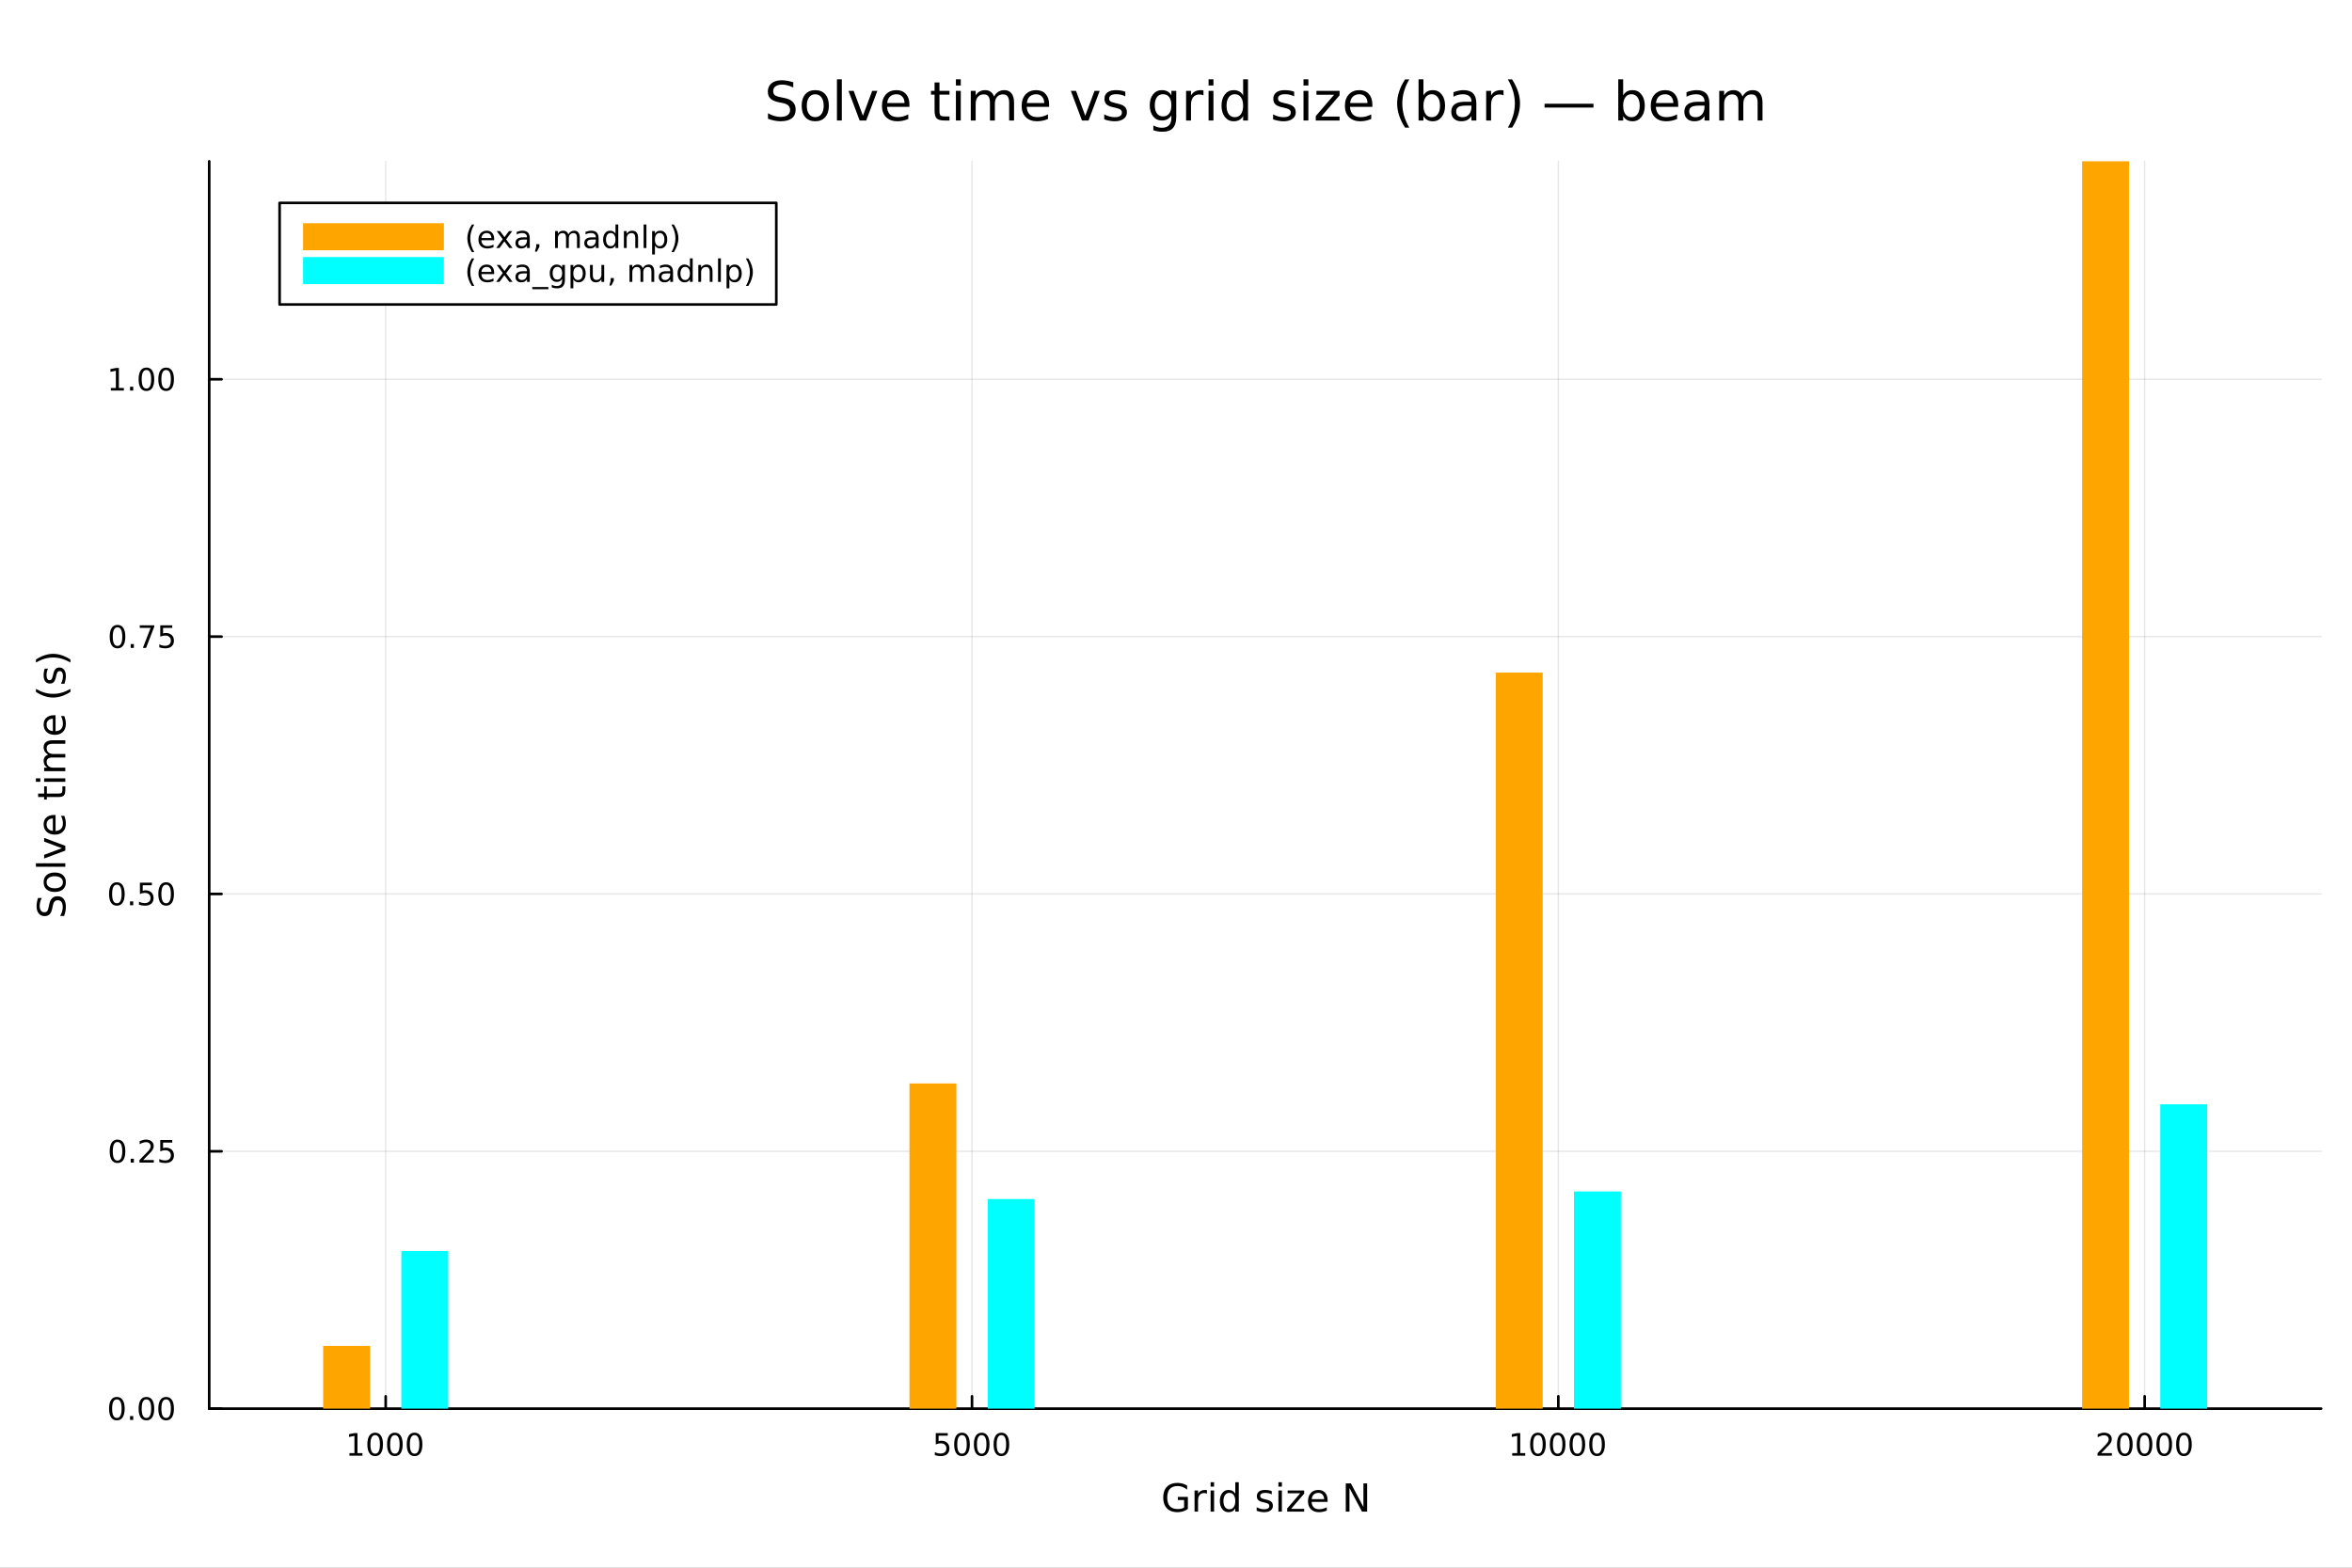 <?xml version="1.0" encoding="utf-8"?>
<svg xmlns="http://www.w3.org/2000/svg" xmlns:xlink="http://www.w3.org/1999/xlink" width="900" height="600" viewBox="0 0 3600 2400">
<rect x="0" y="0" width="3600" height="2400" fill="#808080" stroke="none"/>
<defs>
  <clipPath id="clip150">
    <rect x="0" y="0" width="3600" height="2400"/>
  </clipPath>
</defs>
<path clip-path="url(#clip150)" d="M0 2400 L3600 2400 L3600 0 L0 0  Z" fill="#ffffff" fill-rule="evenodd" fill-opacity="1"/>
<defs>
  <clipPath id="clip151">
    <rect x="720" y="0" width="2521" height="2400"/>
  </clipPath>
</defs>
<path clip-path="url(#clip150)" d="M320.214 2156.51 L3552.76 2156.51 L3552.76 246.944 L320.214 246.944  Z" fill="#ffffff" fill-rule="evenodd" fill-opacity="1"/>
<defs>
  <clipPath id="clip152">
    <rect x="320" y="246" width="3234" height="1911"/>
  </clipPath>
</defs>
<polyline clip-path="url(#clip152)" style="stroke:#000000; stroke-linecap:round; stroke-linejoin:round; stroke-width:2; stroke-opacity:0.1; fill:none" points="590.348,2156.51 590.348,246.944 "/>
<polyline clip-path="url(#clip152)" style="stroke:#000000; stroke-linecap:round; stroke-linejoin:round; stroke-width:2; stroke-opacity:0.1; fill:none" points="1487.77,2156.51 1487.77,246.944 "/>
<polyline clip-path="url(#clip152)" style="stroke:#000000; stroke-linecap:round; stroke-linejoin:round; stroke-width:2; stroke-opacity:0.1; fill:none" points="2385.2,2156.51 2385.2,246.944 "/>
<polyline clip-path="url(#clip152)" style="stroke:#000000; stroke-linecap:round; stroke-linejoin:round; stroke-width:2; stroke-opacity:0.1; fill:none" points="3282.62,2156.51 3282.62,246.944 "/>
<polyline clip-path="url(#clip152)" style="stroke:#000000; stroke-linecap:round; stroke-linejoin:round; stroke-width:2; stroke-opacity:0.1; fill:none" points="320.214,2156.51 3552.76,2156.51 "/>
<polyline clip-path="url(#clip152)" style="stroke:#000000; stroke-linecap:round; stroke-linejoin:round; stroke-width:2; stroke-opacity:0.1; fill:none" points="320.214,1762.54 3552.76,1762.54 "/>
<polyline clip-path="url(#clip152)" style="stroke:#000000; stroke-linecap:round; stroke-linejoin:round; stroke-width:2; stroke-opacity:0.1; fill:none" points="320.214,1368.57 3552.76,1368.57 "/>
<polyline clip-path="url(#clip152)" style="stroke:#000000; stroke-linecap:round; stroke-linejoin:round; stroke-width:2; stroke-opacity:0.1; fill:none" points="320.214,974.597 3552.76,974.597 "/>
<polyline clip-path="url(#clip152)" style="stroke:#000000; stroke-linecap:round; stroke-linejoin:round; stroke-width:2; stroke-opacity:0.1; fill:none" points="320.214,580.627 3552.76,580.627 "/>
<polyline clip-path="url(#clip150)" style="stroke:#000000; stroke-linecap:round; stroke-linejoin:round; stroke-width:4; stroke-opacity:1; fill:none" points="320.214,2156.51 3552.76,2156.51 "/>
<polyline clip-path="url(#clip150)" style="stroke:#000000; stroke-linecap:round; stroke-linejoin:round; stroke-width:4; stroke-opacity:1; fill:none" points="590.348,2156.51 590.348,2137.61 "/>
<polyline clip-path="url(#clip150)" style="stroke:#000000; stroke-linecap:round; stroke-linejoin:round; stroke-width:4; stroke-opacity:1; fill:none" points="1487.77,2156.51 1487.77,2137.61 "/>
<polyline clip-path="url(#clip150)" style="stroke:#000000; stroke-linecap:round; stroke-linejoin:round; stroke-width:4; stroke-opacity:1; fill:none" points="2385.2,2156.51 2385.2,2137.61 "/>
<polyline clip-path="url(#clip150)" style="stroke:#000000; stroke-linecap:round; stroke-linejoin:round; stroke-width:4; stroke-opacity:1; fill:none" points="3282.62,2156.51 3282.62,2137.61 "/>
<path clip-path="url(#clip150)" d="M534.874 2224.57 L542.513 2224.57 L542.513 2198.21 L534.203 2199.87 L534.203 2195.61 L542.467 2193.95 L547.143 2193.95 L547.143 2224.57 L554.782 2224.57 L554.782 2228.51 L534.874 2228.51 L534.874 2224.57 Z" fill="#000000" fill-rule="nonzero" fill-opacity="1" /><path clip-path="url(#clip150)" d="M574.226 2197.03 Q570.615 2197.03 568.786 2200.59 Q566.981 2204.13 566.981 2211.26 Q566.981 2218.37 568.786 2221.93 Q570.615 2225.48 574.226 2225.48 Q577.86 2225.48 579.666 2221.93 Q581.494 2218.37 581.494 2211.26 Q581.494 2204.13 579.666 2200.59 Q577.86 2197.03 574.226 2197.03 M574.226 2193.32 Q580.036 2193.32 583.092 2197.93 Q586.17 2202.51 586.17 2211.26 Q586.17 2219.99 583.092 2224.6 Q580.036 2229.18 574.226 2229.18 Q568.416 2229.18 565.337 2224.6 Q562.281 2219.99 562.281 2211.26 Q562.281 2202.51 565.337 2197.93 Q568.416 2193.32 574.226 2193.32 Z" fill="#000000" fill-rule="nonzero" fill-opacity="1" /><path clip-path="url(#clip150)" d="M604.388 2197.03 Q600.777 2197.03 598.948 2200.59 Q597.142 2204.13 597.142 2211.26 Q597.142 2218.37 598.948 2221.93 Q600.777 2225.48 604.388 2225.48 Q608.022 2225.48 609.828 2221.93 Q611.656 2218.37 611.656 2211.26 Q611.656 2204.13 609.828 2200.59 Q608.022 2197.03 604.388 2197.03 M604.388 2193.32 Q610.198 2193.32 613.253 2197.93 Q616.332 2202.51 616.332 2211.26 Q616.332 2219.99 613.253 2224.6 Q610.198 2229.18 604.388 2229.18 Q598.578 2229.18 595.499 2224.6 Q592.443 2219.99 592.443 2211.26 Q592.443 2202.51 595.499 2197.93 Q598.578 2193.32 604.388 2193.32 Z" fill="#000000" fill-rule="nonzero" fill-opacity="1" /><path clip-path="url(#clip150)" d="M634.55 2197.03 Q630.939 2197.03 629.11 2200.59 Q627.304 2204.13 627.304 2211.26 Q627.304 2218.37 629.11 2221.93 Q630.939 2225.48 634.55 2225.48 Q638.184 2225.48 639.989 2221.93 Q641.818 2218.37 641.818 2211.26 Q641.818 2204.13 639.989 2200.59 Q638.184 2197.03 634.55 2197.03 M634.55 2193.32 Q640.36 2193.32 643.415 2197.93 Q646.494 2202.51 646.494 2211.26 Q646.494 2219.99 643.415 2224.6 Q640.36 2229.18 634.55 2229.18 Q628.739 2229.18 625.661 2224.6 Q622.605 2219.99 622.605 2211.26 Q622.605 2202.51 625.661 2197.93 Q628.739 2193.32 634.55 2193.32 Z" fill="#000000" fill-rule="nonzero" fill-opacity="1" /><path clip-path="url(#clip150)" d="M1432.31 2193.95 L1450.67 2193.95 L1450.67 2197.88 L1436.59 2197.88 L1436.59 2206.36 Q1437.61 2206.01 1438.63 2205.85 Q1439.65 2205.66 1440.67 2205.66 Q1446.45 2205.66 1449.83 2208.83 Q1453.21 2212 1453.21 2217.42 Q1453.21 2223 1449.74 2226.1 Q1446.27 2229.18 1439.95 2229.18 Q1437.77 2229.18 1435.5 2228.81 Q1433.26 2228.44 1430.85 2227.7 L1430.85 2223 Q1432.94 2224.13 1435.16 2224.69 Q1437.38 2225.24 1439.86 2225.24 Q1443.86 2225.24 1446.2 2223.14 Q1448.54 2221.03 1448.54 2217.42 Q1448.54 2213.81 1446.2 2211.7 Q1443.86 2209.6 1439.86 2209.6 Q1437.98 2209.6 1436.11 2210.01 Q1434.25 2210.43 1432.31 2211.31 L1432.31 2193.95 Z" fill="#000000" fill-rule="nonzero" fill-opacity="1" /><path clip-path="url(#clip150)" d="M1472.43 2197.03 Q1468.81 2197.03 1466.99 2200.59 Q1465.18 2204.13 1465.18 2211.26 Q1465.18 2218.37 1466.99 2221.93 Q1468.81 2225.48 1472.43 2225.48 Q1476.06 2225.48 1477.87 2221.93 Q1479.69 2218.37 1479.69 2211.26 Q1479.69 2204.13 1477.87 2200.59 Q1476.06 2197.03 1472.43 2197.03 M1472.43 2193.32 Q1478.24 2193.32 1481.29 2197.93 Q1484.37 2202.51 1484.37 2211.26 Q1484.37 2219.99 1481.29 2224.6 Q1478.24 2229.18 1472.43 2229.18 Q1466.62 2229.18 1463.54 2224.6 Q1460.48 2219.99 1460.48 2211.26 Q1460.48 2202.51 1463.54 2197.93 Q1466.62 2193.32 1472.43 2193.32 Z" fill="#000000" fill-rule="nonzero" fill-opacity="1" /><path clip-path="url(#clip150)" d="M1502.59 2197.03 Q1498.98 2197.03 1497.15 2200.59 Q1495.34 2204.13 1495.34 2211.26 Q1495.34 2218.37 1497.15 2221.93 Q1498.98 2225.48 1502.59 2225.48 Q1506.22 2225.48 1508.03 2221.93 Q1509.86 2218.37 1509.86 2211.26 Q1509.86 2204.13 1508.03 2200.59 Q1506.22 2197.03 1502.59 2197.03 M1502.59 2193.32 Q1508.4 2193.32 1511.45 2197.93 Q1514.53 2202.51 1514.53 2211.26 Q1514.53 2219.99 1511.45 2224.6 Q1508.4 2229.18 1502.59 2229.18 Q1496.78 2229.18 1493.7 2224.6 Q1490.64 2219.99 1490.64 2211.26 Q1490.64 2202.51 1493.7 2197.93 Q1496.78 2193.32 1502.59 2193.32 Z" fill="#000000" fill-rule="nonzero" fill-opacity="1" /><path clip-path="url(#clip150)" d="M1532.75 2197.03 Q1529.14 2197.03 1527.31 2200.59 Q1525.5 2204.13 1525.5 2211.26 Q1525.5 2218.37 1527.31 2221.93 Q1529.14 2225.48 1532.75 2225.48 Q1536.38 2225.48 1538.19 2221.93 Q1540.02 2218.37 1540.02 2211.26 Q1540.02 2204.13 1538.19 2200.59 Q1536.38 2197.03 1532.75 2197.03 M1532.75 2193.32 Q1538.56 2193.32 1541.62 2197.93 Q1544.69 2202.51 1544.69 2211.26 Q1544.69 2219.99 1541.62 2224.6 Q1538.56 2229.18 1532.75 2229.18 Q1526.94 2229.18 1523.86 2224.6 Q1520.81 2219.99 1520.81 2211.26 Q1520.81 2202.51 1523.86 2197.93 Q1526.94 2193.32 1532.75 2193.32 Z" fill="#000000" fill-rule="nonzero" fill-opacity="1" /><path clip-path="url(#clip150)" d="M2314.64 2224.57 L2322.28 2224.57 L2322.28 2198.21 L2313.97 2199.87 L2313.97 2195.61 L2322.23 2193.95 L2326.91 2193.95 L2326.91 2224.57 L2334.55 2224.57 L2334.55 2228.51 L2314.64 2228.51 L2314.64 2224.57 Z" fill="#000000" fill-rule="nonzero" fill-opacity="1" /><path clip-path="url(#clip150)" d="M2353.99 2197.03 Q2350.38 2197.03 2348.55 2200.59 Q2346.75 2204.13 2346.75 2211.26 Q2346.75 2218.37 2348.55 2221.93 Q2350.38 2225.48 2353.99 2225.48 Q2357.63 2225.48 2359.43 2221.93 Q2361.26 2218.37 2361.26 2211.26 Q2361.26 2204.13 2359.43 2200.59 Q2357.63 2197.03 2353.99 2197.03 M2353.99 2193.32 Q2359.8 2193.32 2362.86 2197.93 Q2365.94 2202.51 2365.94 2211.26 Q2365.94 2219.99 2362.86 2224.6 Q2359.8 2229.18 2353.99 2229.18 Q2348.18 2229.18 2345.1 2224.6 Q2342.05 2219.99 2342.05 2211.26 Q2342.05 2202.51 2345.1 2197.93 Q2348.18 2193.32 2353.99 2193.32 Z" fill="#000000" fill-rule="nonzero" fill-opacity="1" /><path clip-path="url(#clip150)" d="M2384.16 2197.03 Q2380.54 2197.03 2378.72 2200.59 Q2376.91 2204.13 2376.91 2211.26 Q2376.91 2218.37 2378.72 2221.93 Q2380.54 2225.48 2384.16 2225.48 Q2387.79 2225.48 2389.6 2221.93 Q2391.42 2218.37 2391.42 2211.26 Q2391.42 2204.13 2389.6 2200.59 Q2387.79 2197.03 2384.16 2197.03 M2384.16 2193.32 Q2389.97 2193.32 2393.02 2197.93 Q2396.1 2202.51 2396.1 2211.26 Q2396.1 2219.99 2393.02 2224.6 Q2389.97 2229.18 2384.16 2229.18 Q2378.35 2229.18 2375.27 2224.6 Q2372.21 2219.99 2372.21 2211.26 Q2372.21 2202.51 2375.27 2197.93 Q2378.35 2193.32 2384.16 2193.32 Z" fill="#000000" fill-rule="nonzero" fill-opacity="1" /><path clip-path="url(#clip150)" d="M2414.32 2197.03 Q2410.71 2197.03 2408.88 2200.59 Q2407.07 2204.13 2407.07 2211.26 Q2407.07 2218.37 2408.88 2221.93 Q2410.71 2225.48 2414.32 2225.48 Q2417.95 2225.48 2419.76 2221.93 Q2421.59 2218.37 2421.59 2211.26 Q2421.59 2204.13 2419.76 2200.59 Q2417.95 2197.03 2414.32 2197.03 M2414.32 2193.32 Q2420.13 2193.32 2423.18 2197.93 Q2426.26 2202.51 2426.26 2211.26 Q2426.26 2219.99 2423.18 2224.6 Q2420.13 2229.18 2414.32 2229.18 Q2408.51 2229.18 2405.43 2224.6 Q2402.37 2219.99 2402.37 2211.26 Q2402.37 2202.51 2405.43 2197.93 Q2408.51 2193.32 2414.32 2193.32 Z" fill="#000000" fill-rule="nonzero" fill-opacity="1" /><path clip-path="url(#clip150)" d="M2444.48 2197.03 Q2440.87 2197.03 2439.04 2200.59 Q2437.23 2204.13 2437.23 2211.26 Q2437.23 2218.37 2439.04 2221.93 Q2440.87 2225.48 2444.48 2225.48 Q2448.11 2225.48 2449.92 2221.93 Q2451.75 2218.37 2451.75 2211.26 Q2451.75 2204.13 2449.92 2200.59 Q2448.11 2197.03 2444.48 2197.03 M2444.48 2193.32 Q2450.29 2193.32 2453.35 2197.93 Q2456.42 2202.51 2456.42 2211.26 Q2456.42 2219.99 2453.35 2224.6 Q2450.29 2229.18 2444.48 2229.18 Q2438.67 2229.18 2435.59 2224.6 Q2432.53 2219.99 2432.53 2211.26 Q2432.53 2202.51 2435.59 2197.93 Q2438.67 2193.32 2444.48 2193.32 Z" fill="#000000" fill-rule="nonzero" fill-opacity="1" /><path clip-path="url(#clip150)" d="M3216.15 2224.57 L3232.47 2224.57 L3232.47 2228.51 L3210.53 2228.51 L3210.53 2224.57 Q3213.19 2221.82 3217.77 2217.19 Q3222.38 2212.54 3223.56 2211.19 Q3225.8 2208.67 3226.68 2206.93 Q3227.59 2205.17 3227.59 2203.48 Q3227.59 2200.73 3225.64 2198.99 Q3223.72 2197.26 3220.62 2197.26 Q3218.42 2197.26 3215.97 2198.02 Q3213.54 2198.79 3210.76 2200.34 L3210.76 2195.61 Q3213.58 2194.48 3216.04 2193.9 Q3218.49 2193.32 3220.53 2193.32 Q3225.9 2193.32 3229.09 2196.01 Q3232.29 2198.69 3232.29 2203.18 Q3232.29 2205.31 3231.48 2207.23 Q3230.69 2209.13 3228.58 2211.73 Q3228 2212.4 3224.9 2215.61 Q3221.8 2218.81 3216.15 2224.57 Z" fill="#000000" fill-rule="nonzero" fill-opacity="1" /><path clip-path="url(#clip150)" d="M3252.29 2197.03 Q3248.68 2197.03 3246.85 2200.59 Q3245.04 2204.13 3245.04 2211.26 Q3245.04 2218.37 3246.85 2221.93 Q3248.68 2225.48 3252.29 2225.48 Q3255.92 2225.48 3257.73 2221.93 Q3259.55 2218.37 3259.55 2211.26 Q3259.55 2204.13 3257.73 2200.59 Q3255.92 2197.03 3252.29 2197.03 M3252.29 2193.32 Q3258.1 2193.32 3261.15 2197.93 Q3264.23 2202.51 3264.23 2211.26 Q3264.23 2219.99 3261.15 2224.6 Q3258.1 2229.18 3252.29 2229.18 Q3246.48 2229.18 3243.4 2224.6 Q3240.34 2219.99 3240.34 2211.26 Q3240.34 2202.51 3243.4 2197.93 Q3246.48 2193.32 3252.29 2193.32 Z" fill="#000000" fill-rule="nonzero" fill-opacity="1" /><path clip-path="url(#clip150)" d="M3282.45 2197.03 Q3278.84 2197.03 3277.01 2200.59 Q3275.2 2204.13 3275.2 2211.26 Q3275.2 2218.37 3277.01 2221.93 Q3278.84 2225.48 3282.45 2225.48 Q3286.08 2225.48 3287.89 2221.93 Q3289.72 2218.37 3289.72 2211.26 Q3289.72 2204.13 3287.89 2200.59 Q3286.08 2197.03 3282.45 2197.03 M3282.45 2193.32 Q3288.26 2193.32 3291.31 2197.93 Q3294.39 2202.51 3294.39 2211.26 Q3294.39 2219.99 3291.31 2224.6 Q3288.26 2229.18 3282.45 2229.18 Q3276.64 2229.18 3273.56 2224.6 Q3270.5 2219.99 3270.5 2211.26 Q3270.5 2202.51 3273.56 2197.93 Q3276.64 2193.32 3282.45 2193.32 Z" fill="#000000" fill-rule="nonzero" fill-opacity="1" /><path clip-path="url(#clip150)" d="M3312.61 2197.03 Q3309 2197.03 3307.17 2200.59 Q3305.36 2204.13 3305.36 2211.26 Q3305.36 2218.37 3307.17 2221.93 Q3309 2225.48 3312.61 2225.48 Q3316.24 2225.48 3318.05 2221.93 Q3319.88 2218.37 3319.88 2211.26 Q3319.88 2204.13 3318.05 2200.59 Q3316.24 2197.03 3312.61 2197.03 M3312.61 2193.32 Q3318.42 2193.32 3321.48 2197.93 Q3324.55 2202.51 3324.55 2211.26 Q3324.55 2219.99 3321.48 2224.6 Q3318.42 2229.18 3312.61 2229.18 Q3306.8 2229.18 3303.72 2224.6 Q3300.67 2219.99 3300.67 2211.26 Q3300.67 2202.51 3303.72 2197.93 Q3306.8 2193.32 3312.61 2193.32 Z" fill="#000000" fill-rule="nonzero" fill-opacity="1" /><path clip-path="url(#clip150)" d="M3342.77 2197.03 Q3339.16 2197.03 3337.33 2200.59 Q3335.53 2204.13 3335.53 2211.26 Q3335.53 2218.37 3337.33 2221.93 Q3339.16 2225.48 3342.77 2225.48 Q3346.41 2225.48 3348.21 2221.93 Q3350.04 2218.37 3350.04 2211.26 Q3350.04 2204.13 3348.21 2200.59 Q3346.41 2197.03 3342.77 2197.03 M3342.77 2193.32 Q3348.58 2193.32 3351.64 2197.93 Q3354.72 2202.51 3354.72 2211.26 Q3354.72 2219.99 3351.64 2224.6 Q3348.58 2229.18 3342.77 2229.18 Q3336.96 2229.18 3333.88 2224.6 Q3330.83 2219.99 3330.83 2211.26 Q3330.83 2202.51 3333.88 2197.93 Q3336.96 2193.32 3342.77 2193.32 Z" fill="#000000" fill-rule="nonzero" fill-opacity="1" /><path clip-path="url(#clip150)" d="M1812.37 2308.02 L1812.37 2296.42 L1802.82 2296.42 L1802.82 2291.62 L1818.16 2291.62 L1818.16 2310.17 Q1814.77 2312.57 1810.69 2313.81 Q1806.61 2315.03 1801.98 2315.03 Q1791.85 2315.03 1786.12 2309.12 Q1780.42 2303.19 1780.42 2292.63 Q1780.42 2282.04 1786.12 2276.14 Q1791.85 2270.21 1801.98 2270.21 Q1806.21 2270.21 1810 2271.25 Q1813.81 2272.29 1817.03 2274.32 L1817.03 2280.54 Q1813.79 2277.79 1810.14 2276.4 Q1806.49 2275.01 1802.47 2275.01 Q1794.54 2275.01 1790.55 2279.44 Q1786.59 2283.86 1786.59 2292.63 Q1786.59 2301.37 1790.55 2305.8 Q1794.54 2310.22 1802.47 2310.22 Q1805.57 2310.22 1808 2309.7 Q1810.43 2309.15 1812.37 2308.02 Z" fill="#000000" fill-rule="nonzero" fill-opacity="1" /><path clip-path="url(#clip150)" d="M1847.38 2286.76 Q1846.48 2286.24 1845.41 2286 Q1844.37 2285.74 1843.1 2285.74 Q1838.58 2285.74 1836.15 2288.7 Q1833.75 2291.62 1833.75 2297.12 L1833.75 2314.19 L1828.4 2314.19 L1828.4 2281.78 L1833.75 2281.78 L1833.75 2286.82 Q1835.43 2283.86 1838.12 2282.45 Q1840.81 2281 1844.66 2281 Q1845.21 2281 1845.87 2281.09 Q1846.54 2281.14 1847.35 2281.29 L1847.38 2286.76 Z" fill="#000000" fill-rule="nonzero" fill-opacity="1" /><path clip-path="url(#clip150)" d="M1852.96 2281.78 L1858.29 2281.78 L1858.29 2314.19 L1852.96 2314.19 L1852.96 2281.78 M1852.96 2269.16 L1858.29 2269.16 L1858.29 2275.91 L1852.96 2275.91 L1852.96 2269.16 Z" fill="#000000" fill-rule="nonzero" fill-opacity="1" /><path clip-path="url(#clip150)" d="M1890.75 2286.7 L1890.75 2269.16 L1896.08 2269.16 L1896.08 2314.19 L1890.75 2314.19 L1890.75 2309.33 Q1889.07 2312.22 1886.5 2313.64 Q1883.95 2315.03 1880.37 2315.03 Q1874.49 2315.03 1870.79 2310.34 Q1867.11 2305.65 1867.11 2298.01 Q1867.11 2290.37 1870.79 2285.69 Q1874.49 2281 1880.37 2281 Q1883.95 2281 1886.5 2282.42 Q1889.07 2283.81 1890.75 2286.7 M1872.61 2298.01 Q1872.61 2303.89 1875.01 2307.24 Q1877.44 2310.57 1881.67 2310.57 Q1885.89 2310.57 1888.32 2307.24 Q1890.75 2303.89 1890.75 2298.01 Q1890.75 2292.14 1888.32 2288.81 Q1885.89 2285.46 1881.67 2285.46 Q1877.44 2285.46 1875.01 2288.81 Q1872.61 2292.14 1872.61 2298.01 Z" fill="#000000" fill-rule="nonzero" fill-opacity="1" /><path clip-path="url(#clip150)" d="M1946.54 2282.74 L1946.54 2287.77 Q1944.28 2286.61 1941.85 2286.03 Q1939.42 2285.46 1936.82 2285.46 Q1932.85 2285.46 1930.86 2286.67 Q1928.89 2287.89 1928.89 2290.32 Q1928.89 2292.17 1930.31 2293.24 Q1931.73 2294.28 1936.01 2295.24 L1937.83 2295.64 Q1943.5 2296.86 1945.87 2299.08 Q1948.28 2301.28 1948.28 2305.25 Q1948.28 2309.76 1944.69 2312.39 Q1941.13 2315.03 1934.88 2315.03 Q1932.27 2315.03 1929.44 2314.51 Q1926.63 2314.01 1923.51 2313 L1923.51 2307.5 Q1926.46 2309.04 1929.32 2309.82 Q1932.19 2310.57 1934.99 2310.57 Q1938.76 2310.57 1940.78 2309.3 Q1942.81 2308 1942.81 2305.65 Q1942.81 2303.48 1941.33 2302.32 Q1939.88 2301.17 1934.94 2300.1 L1933.09 2299.66 Q1928.14 2298.62 1925.94 2296.48 Q1923.74 2294.31 1923.74 2290.55 Q1923.74 2285.98 1926.98 2283.49 Q1930.22 2281 1936.18 2281 Q1939.13 2281 1941.74 2281.43 Q1944.34 2281.87 1946.54 2282.74 Z" fill="#000000" fill-rule="nonzero" fill-opacity="1" /><path clip-path="url(#clip150)" d="M1956.75 2281.78 L1962.08 2281.78 L1962.08 2314.19 L1956.75 2314.19 L1956.75 2281.78 M1956.75 2269.16 L1962.08 2269.16 L1962.08 2275.91 L1956.75 2275.91 L1956.75 2269.16 Z" fill="#000000" fill-rule="nonzero" fill-opacity="1" /><path clip-path="url(#clip150)" d="M1970.9 2281.78 L1996.19 2281.78 L1996.19 2286.64 L1976.17 2309.93 L1996.19 2309.93 L1996.19 2314.19 L1970.18 2314.19 L1970.18 2309.33 L1990.2 2286.03 L1970.9 2286.03 L1970.9 2281.78 Z" fill="#000000" fill-rule="nonzero" fill-opacity="1" /><path clip-path="url(#clip150)" d="M2032.04 2296.65 L2032.04 2299.26 L2007.56 2299.26 Q2007.91 2304.75 2010.86 2307.65 Q2013.84 2310.51 2019.14 2310.51 Q2022.21 2310.51 2025.07 2309.76 Q2027.96 2309.01 2030.8 2307.5 L2030.8 2312.54 Q2027.93 2313.75 2024.92 2314.39 Q2021.92 2315.03 2018.82 2315.03 Q2011.07 2315.03 2006.52 2310.51 Q2002.01 2306 2002.01 2298.3 Q2002.01 2290.35 2006.29 2285.69 Q2010.6 2281 2017.89 2281 Q2024.43 2281 2028.22 2285.22 Q2032.04 2289.42 2032.04 2296.65 M2026.72 2295.09 Q2026.66 2290.72 2024.26 2288.12 Q2021.89 2285.51 2017.95 2285.51 Q2013.5 2285.51 2010.8 2288.03 Q2008.14 2290.55 2007.74 2295.12 L2026.72 2295.09 Z" fill="#000000" fill-rule="nonzero" fill-opacity="1" /><path clip-path="url(#clip150)" d="M2059.85 2270.99 L2067.72 2270.99 L2086.87 2307.13 L2086.87 2270.99 L2092.55 2270.99 L2092.55 2314.19 L2084.68 2314.19 L2065.52 2278.05 L2065.52 2314.19 L2059.85 2314.19 L2059.85 2270.99 Z" fill="#000000" fill-rule="nonzero" fill-opacity="1" /><polyline clip-path="url(#clip150)" style="stroke:#000000; stroke-linecap:round; stroke-linejoin:round; stroke-width:4; stroke-opacity:1; fill:none" points="320.214,2156.51 320.214,246.944 "/>
<polyline clip-path="url(#clip150)" style="stroke:#000000; stroke-linecap:round; stroke-linejoin:round; stroke-width:4; stroke-opacity:1; fill:none" points="320.214,2156.51 339.112,2156.51 "/>
<polyline clip-path="url(#clip150)" style="stroke:#000000; stroke-linecap:round; stroke-linejoin:round; stroke-width:4; stroke-opacity:1; fill:none" points="320.214,1762.54 339.112,1762.54 "/>
<polyline clip-path="url(#clip150)" style="stroke:#000000; stroke-linecap:round; stroke-linejoin:round; stroke-width:4; stroke-opacity:1; fill:none" points="320.214,1368.57 339.112,1368.57 "/>
<polyline clip-path="url(#clip150)" style="stroke:#000000; stroke-linecap:round; stroke-linejoin:round; stroke-width:4; stroke-opacity:1; fill:none" points="320.214,974.597 339.112,974.597 "/>
<polyline clip-path="url(#clip150)" style="stroke:#000000; stroke-linecap:round; stroke-linejoin:round; stroke-width:4; stroke-opacity:1; fill:none" points="320.214,580.627 339.112,580.627 "/>
<path clip-path="url(#clip150)" d="M178.877 2142.31 Q175.266 2142.31 173.437 2145.87 Q171.631 2149.41 171.631 2156.54 Q171.631 2163.65 173.437 2167.21 Q175.266 2170.76 178.877 2170.76 Q182.511 2170.76 184.316 2167.21 Q186.145 2163.65 186.145 2156.54 Q186.145 2149.41 184.316 2145.87 Q182.511 2142.31 178.877 2142.31 M178.877 2138.6 Q184.687 2138.6 187.742 2143.21 Q190.821 2147.79 190.821 2156.54 Q190.821 2165.27 187.742 2169.88 Q184.687 2174.46 178.877 2174.46 Q173.067 2174.46 169.988 2169.88 Q166.932 2165.27 166.932 2156.54 Q166.932 2147.79 169.988 2143.21 Q173.067 2138.6 178.877 2138.6 Z" fill="#000000" fill-rule="nonzero" fill-opacity="1" /><path clip-path="url(#clip150)" d="M199.039 2167.91 L203.923 2167.91 L203.923 2173.79 L199.039 2173.79 L199.039 2167.91 Z" fill="#000000" fill-rule="nonzero" fill-opacity="1" /><path clip-path="url(#clip150)" d="M224.108 2142.31 Q220.497 2142.31 218.668 2145.87 Q216.863 2149.41 216.863 2156.54 Q216.863 2163.65 218.668 2167.21 Q220.497 2170.76 224.108 2170.76 Q227.742 2170.76 229.548 2167.21 Q231.376 2163.65 231.376 2156.54 Q231.376 2149.41 229.548 2145.87 Q227.742 2142.31 224.108 2142.31 M224.108 2138.6 Q229.918 2138.6 232.974 2143.21 Q236.052 2147.79 236.052 2156.54 Q236.052 2165.27 232.974 2169.88 Q229.918 2174.46 224.108 2174.46 Q218.298 2174.46 215.219 2169.88 Q212.164 2165.27 212.164 2156.54 Q212.164 2147.79 215.219 2143.21 Q218.298 2138.6 224.108 2138.6 Z" fill="#000000" fill-rule="nonzero" fill-opacity="1" /><path clip-path="url(#clip150)" d="M254.27 2142.31 Q250.659 2142.31 248.83 2145.87 Q247.024 2149.41 247.024 2156.54 Q247.024 2163.65 248.83 2167.21 Q250.659 2170.76 254.27 2170.76 Q257.904 2170.76 259.71 2167.21 Q261.538 2163.65 261.538 2156.54 Q261.538 2149.41 259.71 2145.87 Q257.904 2142.31 254.27 2142.31 M254.27 2138.6 Q260.08 2138.6 263.135 2143.21 Q266.214 2147.79 266.214 2156.54 Q266.214 2165.27 263.135 2169.88 Q260.08 2174.46 254.27 2174.46 Q248.46 2174.46 245.381 2169.88 Q242.325 2165.27 242.325 2156.54 Q242.325 2147.79 245.381 2143.21 Q248.46 2138.6 254.27 2138.6 Z" fill="#000000" fill-rule="nonzero" fill-opacity="1" /><path clip-path="url(#clip150)" d="M179.872 1748.34 Q176.261 1748.34 174.432 1751.9 Q172.627 1755.44 172.627 1762.57 Q172.627 1769.68 174.432 1773.24 Q176.261 1776.79 179.872 1776.79 Q183.506 1776.79 185.312 1773.24 Q187.141 1769.68 187.141 1762.57 Q187.141 1755.44 185.312 1751.9 Q183.506 1748.34 179.872 1748.34 M179.872 1744.63 Q185.682 1744.63 188.738 1749.24 Q191.816 1753.82 191.816 1762.57 Q191.816 1771.3 188.738 1775.91 Q185.682 1780.49 179.872 1780.49 Q174.062 1780.49 170.983 1775.91 Q167.928 1771.3 167.928 1762.57 Q167.928 1753.82 170.983 1749.24 Q174.062 1744.63 179.872 1744.63 Z" fill="#000000" fill-rule="nonzero" fill-opacity="1" /><path clip-path="url(#clip150)" d="M200.034 1773.94 L204.918 1773.94 L204.918 1779.82 L200.034 1779.82 L200.034 1773.94 Z" fill="#000000" fill-rule="nonzero" fill-opacity="1" /><path clip-path="url(#clip150)" d="M219.131 1775.88 L235.45 1775.88 L235.45 1779.82 L213.506 1779.82 L213.506 1775.88 Q216.168 1773.13 220.751 1768.5 Q225.358 1763.85 226.538 1762.5 Q228.784 1759.98 229.663 1758.24 Q230.566 1756.48 230.566 1754.79 Q230.566 1752.04 228.622 1750.3 Q226.7 1748.57 223.599 1748.57 Q221.4 1748.57 218.946 1749.33 Q216.515 1750.1 213.738 1751.65 L213.738 1746.92 Q216.562 1745.79 219.015 1745.21 Q221.469 1744.63 223.506 1744.63 Q228.876 1744.63 232.071 1747.32 Q235.265 1750 235.265 1754.49 Q235.265 1756.62 234.455 1758.54 Q233.668 1760.44 231.562 1763.04 Q230.983 1763.71 227.881 1766.92 Q224.779 1770.12 219.131 1775.88 Z" fill="#000000" fill-rule="nonzero" fill-opacity="1" /><path clip-path="url(#clip150)" d="M245.311 1745.26 L263.668 1745.26 L263.668 1749.19 L249.594 1749.19 L249.594 1757.66 Q250.612 1757.32 251.631 1757.16 Q252.649 1756.97 253.668 1756.97 Q259.455 1756.97 262.835 1760.14 Q266.214 1763.31 266.214 1768.73 Q266.214 1774.31 262.742 1777.41 Q259.27 1780.49 252.95 1780.49 Q250.774 1780.49 248.506 1780.12 Q246.261 1779.75 243.853 1779.01 L243.853 1774.31 Q245.936 1775.44 248.159 1776 Q250.381 1776.55 252.858 1776.55 Q256.862 1776.55 259.2 1774.45 Q261.538 1772.34 261.538 1768.73 Q261.538 1765.12 259.2 1763.01 Q256.862 1760.91 252.858 1760.91 Q250.983 1760.91 249.108 1761.32 Q247.256 1761.74 245.311 1762.62 L245.311 1745.26 Z" fill="#000000" fill-rule="nonzero" fill-opacity="1" /><path clip-path="url(#clip150)" d="M178.877 1354.37 Q175.266 1354.37 173.437 1357.93 Q171.631 1361.47 171.631 1368.6 Q171.631 1375.71 173.437 1379.27 Q175.266 1382.82 178.877 1382.82 Q182.511 1382.82 184.316 1379.27 Q186.145 1375.71 186.145 1368.6 Q186.145 1361.47 184.316 1357.93 Q182.511 1354.37 178.877 1354.37 M178.877 1350.66 Q184.687 1350.66 187.742 1355.27 Q190.821 1359.85 190.821 1368.6 Q190.821 1377.33 187.742 1381.94 Q184.687 1386.52 178.877 1386.52 Q173.067 1386.52 169.988 1381.94 Q166.932 1377.33 166.932 1368.6 Q166.932 1359.85 169.988 1355.27 Q173.067 1350.66 178.877 1350.66 Z" fill="#000000" fill-rule="nonzero" fill-opacity="1" /><path clip-path="url(#clip150)" d="M199.039 1379.97 L203.923 1379.97 L203.923 1385.85 L199.039 1385.85 L199.039 1379.97 Z" fill="#000000" fill-rule="nonzero" fill-opacity="1" /><path clip-path="url(#clip150)" d="M214.154 1351.29 L232.511 1351.29 L232.511 1355.22 L218.437 1355.22 L218.437 1363.69 Q219.455 1363.35 220.474 1363.19 Q221.492 1363 222.511 1363 Q228.298 1363 231.677 1366.17 Q235.057 1369.34 235.057 1374.76 Q235.057 1380.34 231.585 1383.44 Q228.113 1386.52 221.793 1386.52 Q219.617 1386.52 217.349 1386.15 Q215.103 1385.78 212.696 1385.04 L212.696 1380.34 Q214.779 1381.47 217.001 1382.03 Q219.224 1382.58 221.701 1382.58 Q225.705 1382.58 228.043 1380.48 Q230.381 1378.37 230.381 1374.76 Q230.381 1371.15 228.043 1369.04 Q225.705 1366.94 221.701 1366.94 Q219.826 1366.94 217.951 1367.35 Q216.099 1367.77 214.154 1368.65 L214.154 1351.29 Z" fill="#000000" fill-rule="nonzero" fill-opacity="1" /><path clip-path="url(#clip150)" d="M254.27 1354.37 Q250.659 1354.37 248.83 1357.93 Q247.024 1361.47 247.024 1368.6 Q247.024 1375.71 248.83 1379.27 Q250.659 1382.82 254.27 1382.82 Q257.904 1382.82 259.71 1379.27 Q261.538 1375.71 261.538 1368.6 Q261.538 1361.47 259.71 1357.93 Q257.904 1354.37 254.27 1354.37 M254.27 1350.66 Q260.08 1350.66 263.135 1355.27 Q266.214 1359.85 266.214 1368.6 Q266.214 1377.33 263.135 1381.94 Q260.08 1386.52 254.27 1386.52 Q248.46 1386.52 245.381 1381.94 Q242.325 1377.33 242.325 1368.6 Q242.325 1359.85 245.381 1355.27 Q248.46 1350.66 254.27 1350.66 Z" fill="#000000" fill-rule="nonzero" fill-opacity="1" /><path clip-path="url(#clip150)" d="M179.872 960.396 Q176.261 960.396 174.432 963.961 Q172.627 967.503 172.627 974.632 Q172.627 981.739 174.432 985.303 Q176.261 988.845 179.872 988.845 Q183.506 988.845 185.312 985.303 Q187.141 981.739 187.141 974.632 Q187.141 967.503 185.312 963.961 Q183.506 960.396 179.872 960.396 M179.872 956.692 Q185.682 956.692 188.738 961.299 Q191.816 965.882 191.816 974.632 Q191.816 983.359 188.738 987.965 Q185.682 992.549 179.872 992.549 Q174.062 992.549 170.983 987.965 Q167.928 983.359 167.928 974.632 Q167.928 965.882 170.983 961.299 Q174.062 956.692 179.872 956.692 Z" fill="#000000" fill-rule="nonzero" fill-opacity="1" /><path clip-path="url(#clip150)" d="M200.034 985.998 L204.918 985.998 L204.918 991.877 L200.034 991.877 L200.034 985.998 Z" fill="#000000" fill-rule="nonzero" fill-opacity="1" /><path clip-path="url(#clip150)" d="M213.923 957.317 L236.145 957.317 L236.145 959.308 L223.599 991.877 L218.714 991.877 L230.52 961.253 L213.923 961.253 L213.923 957.317 Z" fill="#000000" fill-rule="nonzero" fill-opacity="1" /><path clip-path="url(#clip150)" d="M245.311 957.317 L263.668 957.317 L263.668 961.253 L249.594 961.253 L249.594 969.725 Q250.612 969.378 251.631 969.216 Q252.649 969.03 253.668 969.03 Q259.455 969.03 262.835 972.202 Q266.214 975.373 266.214 980.79 Q266.214 986.368 262.742 989.47 Q259.27 992.549 252.95 992.549 Q250.774 992.549 248.506 992.178 Q246.261 991.808 243.853 991.067 L243.853 986.368 Q245.936 987.502 248.159 988.058 Q250.381 988.614 252.858 988.614 Q256.862 988.614 259.2 986.507 Q261.538 984.401 261.538 980.79 Q261.538 977.178 259.2 975.072 Q256.862 972.966 252.858 972.966 Q250.983 972.966 249.108 973.382 Q247.256 973.799 245.311 974.678 L245.311 957.317 Z" fill="#000000" fill-rule="nonzero" fill-opacity="1" /><path clip-path="url(#clip150)" d="M169.687 593.972 L177.326 593.972 L177.326 567.607 L169.016 569.273 L169.016 565.014 L177.279 563.347 L181.955 563.347 L181.955 593.972 L189.594 593.972 L189.594 597.907 L169.687 597.907 L169.687 593.972 Z" fill="#000000" fill-rule="nonzero" fill-opacity="1" /><path clip-path="url(#clip150)" d="M199.039 592.028 L203.923 592.028 L203.923 597.907 L199.039 597.907 L199.039 592.028 Z" fill="#000000" fill-rule="nonzero" fill-opacity="1" /><path clip-path="url(#clip150)" d="M224.108 566.426 Q220.497 566.426 218.668 569.991 Q216.863 573.532 216.863 580.662 Q216.863 587.769 218.668 591.333 Q220.497 594.875 224.108 594.875 Q227.742 594.875 229.548 591.333 Q231.376 587.769 231.376 580.662 Q231.376 573.532 229.548 569.991 Q227.742 566.426 224.108 566.426 M224.108 562.722 Q229.918 562.722 232.974 567.329 Q236.052 571.912 236.052 580.662 Q236.052 589.389 232.974 593.995 Q229.918 598.579 224.108 598.579 Q218.298 598.579 215.219 593.995 Q212.164 589.389 212.164 580.662 Q212.164 571.912 215.219 567.329 Q218.298 562.722 224.108 562.722 Z" fill="#000000" fill-rule="nonzero" fill-opacity="1" /><path clip-path="url(#clip150)" d="M254.27 566.426 Q250.659 566.426 248.83 569.991 Q247.024 573.532 247.024 580.662 Q247.024 587.769 248.83 591.333 Q250.659 594.875 254.27 594.875 Q257.904 594.875 259.71 591.333 Q261.538 587.769 261.538 580.662 Q261.538 573.532 259.71 569.991 Q257.904 566.426 254.27 566.426 M254.27 562.722 Q260.08 562.722 263.135 567.329 Q266.214 571.912 266.214 580.662 Q266.214 589.389 263.135 593.995 Q260.08 598.579 254.27 598.579 Q248.46 598.579 245.381 593.995 Q242.325 589.389 242.325 580.662 Q242.325 571.912 245.381 567.329 Q248.46 562.722 254.27 562.722 Z" fill="#000000" fill-rule="nonzero" fill-opacity="1" /><path clip-path="url(#clip150)" d="M58.19 1374.69 L63.89 1374.69 Q62.299 1378.01 61.518 1380.96 Q60.736 1383.92 60.736 1386.66 Q60.736 1391.44 62.588 1394.04 Q64.44 1396.62 67.854 1396.62 Q70.719 1396.62 72.195 1394.91 Q73.641 1393.17 74.538 1388.37 L75.262 1384.84 Q76.506 1378.3 79.66 1375.21 Q82.785 1372.08 88.051 1372.08 Q94.33 1372.08 97.571 1376.31 Q100.811 1380.5 100.811 1388.63 Q100.811 1391.7 100.117 1395.17 Q99.422 1398.61 98.063 1402.32 L92.044 1402.32 Q94.041 1398.76 95.053 1395.34 Q96.066 1391.93 96.066 1388.63 Q96.066 1383.63 94.099 1380.91 Q92.131 1378.19 88.485 1378.19 Q85.302 1378.19 83.508 1380.15 Q81.714 1382.09 80.817 1386.55 L80.123 1390.11 Q78.821 1396.65 76.043 1399.57 Q73.265 1402.49 68.317 1402.49 Q62.588 1402.49 59.29 1398.47 Q55.991 1394.42 55.991 1387.33 Q55.991 1384.29 56.541 1381.14 Q57.091 1377.98 58.19 1374.69 Z" fill="#000000" fill-rule="nonzero" fill-opacity="1" /><path clip-path="url(#clip150)" d="M71.298 1350.64 Q71.298 1354.92 74.654 1357.41 Q77.982 1359.9 83.798 1359.9 Q89.614 1359.9 92.97 1357.44 Q96.297 1354.95 96.297 1350.64 Q96.297 1346.39 92.941 1343.9 Q89.585 1341.41 83.798 1341.41 Q78.04 1341.41 74.683 1343.9 Q71.298 1346.39 71.298 1350.64 M66.784 1350.64 Q66.784 1343.7 71.298 1339.73 Q75.811 1335.77 83.798 1335.77 Q91.755 1335.77 96.297 1339.73 Q100.811 1343.7 100.811 1350.64 Q100.811 1357.61 96.297 1361.58 Q91.755 1365.51 83.798 1365.51 Q75.811 1365.51 71.298 1361.58 Q66.784 1357.61 66.784 1350.64 Z" fill="#000000" fill-rule="nonzero" fill-opacity="1" /><path clip-path="url(#clip150)" d="M54.949 1326.94 L54.949 1321.62 L99.972 1321.62 L99.972 1326.94 L54.949 1326.94 Z" fill="#000000" fill-rule="nonzero" fill-opacity="1" /><path clip-path="url(#clip150)" d="M67.565 1314.3 L67.565 1308.66 L94.764 1298.53 L67.565 1288.4 L67.565 1282.76 L99.972 1294.91 L99.972 1302.15 L67.565 1314.3 Z" fill="#000000" fill-rule="nonzero" fill-opacity="1" /><path clip-path="url(#clip150)" d="M82.438 1247.69 L85.042 1247.69 L85.042 1272.17 Q90.54 1271.82 93.433 1268.87 Q96.297 1265.89 96.297 1260.59 Q96.297 1257.53 95.545 1254.66 Q94.793 1251.77 93.288 1248.93 L98.323 1248.93 Q99.538 1251.8 100.175 1254.81 Q100.811 1257.82 100.811 1260.91 Q100.811 1268.67 96.297 1273.21 Q91.784 1277.72 84.087 1277.72 Q76.13 1277.72 71.471 1273.44 Q66.784 1269.13 66.784 1261.84 Q66.784 1255.3 71.008 1251.51 Q75.204 1247.69 82.438 1247.69 M80.875 1253.01 Q76.506 1253.07 73.902 1255.47 Q71.298 1257.85 71.298 1261.78 Q71.298 1266.24 73.815 1268.93 Q76.332 1271.59 80.904 1271.99 L80.875 1253.01 Z" fill="#000000" fill-rule="nonzero" fill-opacity="1" /><path clip-path="url(#clip150)" d="M58.364 1214.85 L67.565 1214.85 L67.565 1203.88 L71.703 1203.88 L71.703 1214.85 L89.295 1214.85 Q93.259 1214.85 94.388 1213.78 Q95.516 1212.68 95.516 1209.35 L95.516 1203.88 L99.972 1203.88 L99.972 1209.35 Q99.972 1215.51 97.686 1217.86 Q95.372 1220.2 89.295 1220.2 L71.703 1220.2 L71.703 1224.11 L67.565 1224.11 L67.565 1220.2 L58.364 1220.2 L58.364 1214.85 Z" fill="#000000" fill-rule="nonzero" fill-opacity="1" /><path clip-path="url(#clip150)" d="M67.565 1196.88 L67.565 1191.56 L99.972 1191.56 L99.972 1196.88 L67.565 1196.88 M54.949 1196.88 L54.949 1191.56 L61.691 1191.56 L61.691 1196.88 L54.949 1196.88 Z" fill="#000000" fill-rule="nonzero" fill-opacity="1" /><path clip-path="url(#clip150)" d="M73.786 1155.18 Q70.198 1153.19 68.491 1150.41 Q66.784 1147.63 66.784 1143.87 Q66.784 1138.81 70.343 1136.06 Q73.873 1133.31 80.412 1133.31 L99.972 1133.31 L99.972 1138.66 L80.586 1138.66 Q75.927 1138.66 73.67 1140.31 Q71.413 1141.96 71.413 1145.35 Q71.413 1149.48 74.162 1151.89 Q76.911 1154.29 81.656 1154.29 L99.972 1154.29 L99.972 1159.64 L80.586 1159.64 Q75.898 1159.64 73.67 1161.29 Q71.413 1162.94 71.413 1166.38 Q71.413 1170.46 74.191 1172.86 Q76.94 1175.26 81.656 1175.26 L99.972 1175.26 L99.972 1180.62 L67.565 1180.62 L67.565 1175.26 L72.6 1175.26 Q69.619 1173.44 68.202 1170.9 Q66.784 1168.35 66.784 1164.85 Q66.784 1161.32 68.578 1158.86 Q70.372 1156.37 73.786 1155.18 Z" fill="#000000" fill-rule="nonzero" fill-opacity="1" /><path clip-path="url(#clip150)" d="M82.438 1094.97 L85.042 1094.97 L85.042 1119.45 Q90.54 1119.1 93.433 1116.15 Q96.297 1113.17 96.297 1107.88 Q96.297 1104.81 95.545 1101.94 Q94.793 1099.05 93.288 1096.21 L98.323 1096.21 Q99.538 1099.08 100.175 1102.09 Q100.811 1105.1 100.811 1108.19 Q100.811 1115.95 96.297 1120.49 Q91.784 1125 84.087 1125 Q76.13 1125 71.471 1120.72 Q66.784 1116.41 66.784 1109.12 Q66.784 1102.58 71.008 1098.79 Q75.204 1094.97 82.438 1094.97 M80.875 1100.29 Q76.506 1100.35 73.902 1102.75 Q71.298 1105.13 71.298 1109.06 Q71.298 1113.52 73.815 1116.21 Q76.332 1118.87 80.904 1119.28 L80.875 1100.29 Z" fill="#000000" fill-rule="nonzero" fill-opacity="1" /><path clip-path="url(#clip150)" d="M55.007 1054.61 Q61.662 1058.48 68.173 1060.36 Q74.683 1062.24 81.367 1062.24 Q88.051 1062.24 94.619 1060.36 Q101.159 1058.45 107.785 1054.61 L107.785 1059.24 Q100.985 1063.58 94.417 1065.75 Q87.849 1067.89 81.367 1067.89 Q74.915 1067.89 68.375 1065.75 Q61.836 1063.6 55.007 1059.24 L55.007 1054.61 Z" fill="#000000" fill-rule="nonzero" fill-opacity="1" /><path clip-path="url(#clip150)" d="M68.52 1023.62 L73.555 1023.62 Q72.397 1025.87 71.819 1028.3 Q71.24 1030.73 71.24 1033.34 Q71.24 1037.3 72.455 1039.3 Q73.67 1041.27 76.101 1041.27 Q77.953 1041.27 79.023 1039.85 Q80.065 1038.43 81.02 1034.15 L81.425 1032.33 Q82.64 1026.65 84.868 1024.28 Q87.067 1021.88 91.031 1021.88 Q95.545 1021.88 98.178 1025.47 Q100.811 1029.03 100.811 1035.28 Q100.811 1037.88 100.291 1040.72 Q99.799 1043.52 98.786 1046.65 L93.288 1046.65 Q94.822 1043.7 95.603 1040.83 Q96.355 1037.97 96.355 1035.16 Q96.355 1031.4 95.082 1029.37 Q93.78 1027.35 91.436 1027.35 Q89.266 1027.35 88.109 1028.82 Q86.951 1030.27 85.881 1035.22 L85.447 1037.07 Q84.405 1042.02 82.264 1044.22 Q80.094 1046.42 76.332 1046.42 Q71.761 1046.42 69.272 1043.18 Q66.784 1039.94 66.784 1033.98 Q66.784 1031.02 67.218 1028.42 Q67.652 1025.82 68.52 1023.62 Z" fill="#000000" fill-rule="nonzero" fill-opacity="1" /><path clip-path="url(#clip150)" d="M55.007 1014.24 L55.007 1009.61 Q61.836 1005.27 68.375 1003.13 Q74.915 1000.96 81.367 1000.96 Q87.849 1000.96 94.417 1003.13 Q100.985 1005.27 107.785 1009.61 L107.785 1014.24 Q101.159 1010.39 94.619 1008.51 Q88.051 1006.6 81.367 1006.6 Q74.683 1006.6 68.173 1008.51 Q61.662 1010.39 55.007 1014.24 Z" fill="#000000" fill-rule="nonzero" fill-opacity="1" /><path clip-path="url(#clip150)" d="M1214.19 125.969 L1214.19 133.949 Q1209.53 131.721 1205.4 130.627 Q1201.27 129.534 1197.42 129.534 Q1190.73 129.534 1187.09 132.126 Q1183.48 134.719 1183.48 139.499 Q1183.48 143.509 1185.87 145.575 Q1188.3 147.601 1195.03 148.857 L1199.97 149.869 Q1209.12 151.611 1213.46 156.027 Q1217.83 160.402 1217.83 167.774 Q1217.83 176.565 1211.92 181.102 Q1206.05 185.639 1194.66 185.639 Q1190.37 185.639 1185.51 184.667 Q1180.69 183.694 1175.5 181.79 L1175.5 173.365 Q1180.49 176.16 1185.27 177.577 Q1190.05 178.995 1194.66 178.995 Q1201.67 178.995 1205.48 176.241 Q1209.29 173.486 1209.29 168.382 Q1209.29 163.926 1206.53 161.414 Q1203.82 158.903 1197.58 157.647 L1192.6 156.675 Q1183.44 154.852 1179.35 150.963 Q1175.26 147.074 1175.26 140.147 Q1175.26 132.126 1180.89 127.508 Q1186.56 122.89 1196.49 122.89 Q1200.74 122.89 1205.16 123.66 Q1209.57 124.43 1214.19 125.969 Z" fill="#000000" fill-rule="nonzero" fill-opacity="1" /><path clip-path="url(#clip150)" d="M1247.85 144.32 Q1241.86 144.32 1238.37 149.019 Q1234.89 153.677 1234.89 161.819 Q1234.89 169.962 1238.33 174.661 Q1241.82 179.319 1247.85 179.319 Q1253.81 179.319 1257.29 174.62 Q1260.77 169.921 1260.77 161.819 Q1260.77 153.758 1257.29 149.059 Q1253.81 144.32 1247.85 144.32 M1247.85 138 Q1257.57 138 1263.12 144.32 Q1268.67 150.639 1268.67 161.819 Q1268.67 172.959 1263.12 179.319 Q1257.57 185.639 1247.85 185.639 Q1238.09 185.639 1232.54 179.319 Q1227.03 172.959 1227.03 161.819 Q1227.03 150.639 1232.54 144.32 Q1238.09 138 1247.85 138 Z" fill="#000000" fill-rule="nonzero" fill-opacity="1" /><path clip-path="url(#clip150)" d="M1281.03 121.432 L1288.48 121.432 L1288.48 184.464 L1281.03 184.464 L1281.03 121.432 Z" fill="#000000" fill-rule="nonzero" fill-opacity="1" /><path clip-path="url(#clip150)" d="M1298.73 139.094 L1306.63 139.094 L1320.81 177.172 L1334.99 139.094 L1342.89 139.094 L1325.87 184.464 L1315.74 184.464 L1298.73 139.094 Z" fill="#000000" fill-rule="nonzero" fill-opacity="1" /><path clip-path="url(#clip150)" d="M1391.98 159.916 L1391.98 163.561 L1357.71 163.561 Q1358.2 171.258 1362.33 175.309 Q1366.5 179.319 1373.92 179.319 Q1378.21 179.319 1382.22 178.266 Q1386.27 177.213 1390.24 175.106 L1390.24 182.155 Q1386.23 183.856 1382.02 184.748 Q1377.8 185.639 1373.47 185.639 Q1362.61 185.639 1356.25 179.319 Q1349.93 173 1349.93 162.225 Q1349.93 151.085 1355.93 144.563 Q1361.97 138 1372.17 138 Q1381.33 138 1386.64 143.914 Q1391.98 149.788 1391.98 159.916 M1384.53 157.728 Q1384.45 151.611 1381.09 147.965 Q1377.76 144.32 1372.25 144.32 Q1366.02 144.32 1362.25 147.844 Q1358.52 151.368 1357.96 157.769 L1384.53 157.728 Z" fill="#000000" fill-rule="nonzero" fill-opacity="1" /><path clip-path="url(#clip150)" d="M1437.96 126.212 L1437.96 139.094 L1453.31 139.094 L1453.31 144.887 L1437.96 144.887 L1437.96 169.516 Q1437.96 175.066 1439.46 176.646 Q1441 178.226 1445.66 178.226 L1453.31 178.226 L1453.31 184.464 L1445.66 184.464 Q1437.03 184.464 1433.75 181.264 Q1430.47 178.023 1430.47 169.516 L1430.47 144.887 L1425 144.887 L1425 139.094 L1430.47 139.094 L1430.47 126.212 L1437.96 126.212 Z" fill="#000000" fill-rule="nonzero" fill-opacity="1" /><path clip-path="url(#clip150)" d="M1463.12 139.094 L1470.57 139.094 L1470.57 184.464 L1463.12 184.464 L1463.12 139.094 M1463.12 121.432 L1470.57 121.432 L1470.57 130.871 L1463.12 130.871 L1463.12 121.432 Z" fill="#000000" fill-rule="nonzero" fill-opacity="1" /><path clip-path="url(#clip150)" d="M1521.49 147.803 Q1524.29 142.78 1528.17 140.39 Q1532.06 138 1537.33 138 Q1544.42 138 1548.27 142.983 Q1552.11 147.925 1552.11 157.08 L1552.11 184.464 L1544.62 184.464 L1544.62 157.323 Q1544.62 150.801 1542.31 147.641 Q1540 144.482 1535.26 144.482 Q1529.47 144.482 1526.11 148.33 Q1522.75 152.178 1522.75 158.822 L1522.75 184.464 L1515.25 184.464 L1515.25 157.323 Q1515.25 150.76 1512.94 147.641 Q1510.63 144.482 1505.81 144.482 Q1500.1 144.482 1496.74 148.37 Q1493.38 152.219 1493.38 158.822 L1493.38 184.464 L1485.88 184.464 L1485.88 139.094 L1493.38 139.094 L1493.38 146.142 Q1495.93 141.97 1499.49 139.985 Q1503.06 138 1507.96 138 Q1512.9 138 1516.35 140.512 Q1519.83 143.023 1521.49 147.803 Z" fill="#000000" fill-rule="nonzero" fill-opacity="1" /><path clip-path="url(#clip150)" d="M1605.79 159.916 L1605.79 163.561 L1571.52 163.561 Q1572 171.258 1576.14 175.309 Q1580.31 179.319 1587.72 179.319 Q1592.02 179.319 1596.03 178.266 Q1600.08 177.213 1604.05 175.106 L1604.05 182.155 Q1600.04 183.856 1595.82 184.748 Q1591.61 185.639 1587.28 185.639 Q1576.42 185.639 1570.06 179.319 Q1563.74 173 1563.74 162.225 Q1563.74 151.085 1569.74 144.563 Q1575.77 138 1585.98 138 Q1595.14 138 1600.44 143.914 Q1605.79 149.788 1605.79 159.916 M1598.34 157.728 Q1598.25 151.611 1594.89 147.965 Q1591.57 144.32 1586.06 144.32 Q1579.82 144.32 1576.06 147.844 Q1572.33 151.368 1571.76 157.769 L1598.34 157.728 Z" fill="#000000" fill-rule="nonzero" fill-opacity="1" /><path clip-path="url(#clip150)" d="M1639.05 139.094 L1646.95 139.094 L1661.12 177.172 L1675.3 139.094 L1683.2 139.094 L1666.19 184.464 L1656.06 184.464 L1639.05 139.094 Z" fill="#000000" fill-rule="nonzero" fill-opacity="1" /><path clip-path="url(#clip150)" d="M1722.41 140.431 L1722.41 147.479 Q1719.26 145.859 1715.85 145.049 Q1712.45 144.239 1708.8 144.239 Q1703.25 144.239 1700.46 145.94 Q1697.7 147.641 1697.7 151.044 Q1697.7 153.637 1699.69 155.135 Q1701.67 156.594 1707.67 157.931 L1710.22 158.498 Q1718.16 160.199 1721.48 163.318 Q1724.85 166.397 1724.85 171.947 Q1724.85 178.266 1719.82 181.952 Q1714.84 185.639 1706.09 185.639 Q1702.44 185.639 1698.47 184.91 Q1694.54 184.221 1690.17 182.803 L1690.17 175.106 Q1694.3 177.253 1698.31 178.347 Q1702.32 179.4 1706.25 179.4 Q1711.52 179.4 1714.35 177.618 Q1717.19 175.795 1717.19 172.514 Q1717.19 169.476 1715.12 167.855 Q1713.1 166.235 1706.17 164.736 L1703.58 164.128 Q1696.65 162.67 1693.57 159.672 Q1690.49 156.634 1690.49 151.368 Q1690.49 144.968 1695.03 141.484 Q1699.57 138 1707.91 138 Q1712.04 138 1715.69 138.608 Q1719.34 139.215 1722.41 140.431 Z" fill="#000000" fill-rule="nonzero" fill-opacity="1" /><path clip-path="url(#clip150)" d="M1792.94 161.252 Q1792.94 153.151 1789.58 148.695 Q1786.26 144.239 1780.22 144.239 Q1774.23 144.239 1770.86 148.695 Q1767.54 153.151 1767.54 161.252 Q1767.54 169.314 1770.86 173.77 Q1774.23 178.226 1780.22 178.226 Q1786.26 178.226 1789.58 173.77 Q1792.94 169.314 1792.94 161.252 M1800.39 178.833 Q1800.39 190.419 1795.25 196.05 Q1790.11 201.721 1779.49 201.721 Q1775.56 201.721 1772.08 201.113 Q1768.6 200.546 1765.31 199.331 L1765.31 192.08 Q1768.6 193.862 1771.8 194.713 Q1775 195.563 1778.32 195.563 Q1785.65 195.563 1789.3 191.715 Q1792.94 187.907 1792.94 180.17 L1792.94 176.484 Q1790.63 180.494 1787.03 182.479 Q1783.42 184.464 1778.4 184.464 Q1770.05 184.464 1764.95 178.104 Q1759.85 171.744 1759.85 161.252 Q1759.85 150.72 1764.95 144.36 Q1770.05 138 1778.4 138 Q1783.42 138 1787.03 139.985 Q1790.63 141.97 1792.94 145.98 L1792.94 139.094 L1800.39 139.094 L1800.39 178.833 Z" fill="#000000" fill-rule="nonzero" fill-opacity="1" /><path clip-path="url(#clip150)" d="M1842.04 146.061 Q1840.78 145.332 1839.28 145.008 Q1837.83 144.644 1836.04 144.644 Q1829.72 144.644 1826.32 148.776 Q1822.96 152.867 1822.96 160.564 L1822.96 184.464 L1815.46 184.464 L1815.46 139.094 L1822.96 139.094 L1822.96 146.142 Q1825.31 142.011 1829.08 140.026 Q1832.84 138 1838.23 138 Q1839 138 1839.93 138.122 Q1840.86 138.203 1842 138.405 L1842.04 146.061 Z" fill="#000000" fill-rule="nonzero" fill-opacity="1" /><path clip-path="url(#clip150)" d="M1849.86 139.094 L1857.31 139.094 L1857.31 184.464 L1849.86 184.464 L1849.86 139.094 M1849.86 121.432 L1857.31 121.432 L1857.31 130.871 L1849.86 130.871 L1849.86 121.432 Z" fill="#000000" fill-rule="nonzero" fill-opacity="1" /><path clip-path="url(#clip150)" d="M1902.76 145.98 L1902.76 121.432 L1910.21 121.432 L1910.21 184.464 L1902.76 184.464 L1902.76 177.658 Q1900.41 181.709 1896.81 183.694 Q1893.24 185.639 1888.22 185.639 Q1880 185.639 1874.81 179.076 Q1869.67 172.514 1869.67 161.819 Q1869.67 151.125 1874.81 144.563 Q1880 138 1888.22 138 Q1893.24 138 1896.81 139.985 Q1900.41 141.93 1902.76 145.98 M1877.36 161.819 Q1877.36 170.043 1880.72 174.742 Q1884.13 179.4 1890.04 179.4 Q1895.96 179.4 1899.36 174.742 Q1902.76 170.043 1902.76 161.819 Q1902.76 153.596 1899.36 148.938 Q1895.96 144.239 1890.04 144.239 Q1884.13 144.239 1880.72 148.938 Q1877.36 153.596 1877.36 161.819 Z" fill="#000000" fill-rule="nonzero" fill-opacity="1" /><path clip-path="url(#clip150)" d="M1980.86 140.431 L1980.86 147.479 Q1977.7 145.859 1974.3 145.049 Q1970.9 144.239 1967.25 144.239 Q1961.7 144.239 1958.91 145.94 Q1956.15 147.641 1956.15 151.044 Q1956.15 153.637 1958.14 155.135 Q1960.12 156.594 1966.12 157.931 L1968.67 158.498 Q1976.61 160.199 1979.93 163.318 Q1983.29 166.397 1983.29 171.947 Q1983.29 178.266 1978.27 181.952 Q1973.29 185.639 1964.54 185.639 Q1960.89 185.639 1956.92 184.91 Q1952.99 184.221 1948.62 182.803 L1948.62 175.106 Q1952.75 177.253 1956.76 178.347 Q1960.77 179.4 1964.7 179.4 Q1969.97 179.4 1972.8 177.618 Q1975.64 175.795 1975.64 172.514 Q1975.64 169.476 1973.57 167.855 Q1971.55 166.235 1964.62 164.736 L1962.03 164.128 Q1955.1 162.67 1952.02 159.672 Q1948.94 156.634 1948.94 151.368 Q1948.94 144.968 1953.48 141.484 Q1958.02 138 1966.36 138 Q1970.49 138 1974.14 138.608 Q1977.78 139.215 1980.86 140.431 Z" fill="#000000" fill-rule="nonzero" fill-opacity="1" /><path clip-path="url(#clip150)" d="M1995.16 139.094 L2002.62 139.094 L2002.62 184.464 L1995.16 184.464 L1995.16 139.094 M1995.16 121.432 L2002.62 121.432 L2002.62 130.871 L1995.16 130.871 L1995.16 121.432 Z" fill="#000000" fill-rule="nonzero" fill-opacity="1" /><path clip-path="url(#clip150)" d="M2014.97 139.094 L2050.38 139.094 L2050.38 145.899 L2022.34 178.509 L2050.38 178.509 L2050.38 184.464 L2013.96 184.464 L2013.96 177.658 L2041.99 145.049 L2014.97 145.049 L2014.97 139.094 Z" fill="#000000" fill-rule="nonzero" fill-opacity="1" /><path clip-path="url(#clip150)" d="M2100.57 159.916 L2100.57 163.561 L2066.3 163.561 Q2066.78 171.258 2070.91 175.309 Q2075.09 179.319 2082.5 179.319 Q2086.79 179.319 2090.8 178.266 Q2094.86 177.213 2098.83 175.106 L2098.83 182.155 Q2094.81 183.856 2090.6 184.748 Q2086.39 185.639 2082.05 185.639 Q2071.2 185.639 2064.84 179.319 Q2058.52 173 2058.52 162.225 Q2058.52 151.085 2064.51 144.563 Q2070.55 138 2080.76 138 Q2089.91 138 2095.22 143.914 Q2100.57 149.788 2100.57 159.916 M2093.11 157.728 Q2093.03 151.611 2089.67 147.965 Q2086.35 144.32 2080.84 144.32 Q2074.6 144.32 2070.83 147.844 Q2067.11 151.368 2066.54 157.769 L2093.11 157.728 Z" fill="#000000" fill-rule="nonzero" fill-opacity="1" /><path clip-path="url(#clip150)" d="M2157.08 121.513 Q2151.65 130.83 2149.02 139.945 Q2146.38 149.059 2146.38 158.417 Q2146.38 167.774 2149.02 176.97 Q2151.69 186.125 2157.08 195.401 L2150.6 195.401 Q2144.52 185.882 2141.48 176.686 Q2138.48 167.491 2138.48 158.417 Q2138.48 149.383 2141.48 140.228 Q2144.48 131.073 2150.6 121.513 L2157.08 121.513 Z" fill="#000000" fill-rule="nonzero" fill-opacity="1" /><path clip-path="url(#clip150)" d="M2204.11 161.819 Q2204.11 153.596 2200.71 148.938 Q2197.34 144.239 2191.43 144.239 Q2185.51 144.239 2182.11 148.938 Q2178.75 153.596 2178.75 161.819 Q2178.75 170.043 2182.11 174.742 Q2185.51 179.4 2191.43 179.4 Q2197.34 179.4 2200.71 174.742 Q2204.11 170.043 2204.11 161.819 M2178.75 145.98 Q2181.1 141.93 2184.66 139.985 Q2188.27 138 2193.25 138 Q2201.52 138 2206.66 144.563 Q2211.85 151.125 2211.85 161.819 Q2211.85 172.514 2206.66 179.076 Q2201.52 185.639 2193.25 185.639 Q2188.27 185.639 2184.66 183.694 Q2181.1 181.709 2178.75 177.658 L2178.75 184.464 L2171.26 184.464 L2171.26 121.432 L2178.75 121.432 L2178.75 145.98 Z" fill="#000000" fill-rule="nonzero" fill-opacity="1" /><path clip-path="url(#clip150)" d="M2244.82 161.657 Q2235.79 161.657 2232.3 163.723 Q2228.82 165.789 2228.82 170.772 Q2228.82 174.742 2231.41 177.091 Q2234.04 179.4 2238.54 179.4 Q2244.74 179.4 2248.47 175.025 Q2252.23 170.61 2252.23 163.318 L2252.23 161.657 L2244.82 161.657 M2259.69 158.579 L2259.69 184.464 L2252.23 184.464 L2252.23 177.577 Q2249.68 181.709 2245.87 183.694 Q2242.06 185.639 2236.56 185.639 Q2229.59 185.639 2225.46 181.75 Q2221.36 177.821 2221.36 171.258 Q2221.36 163.602 2226.47 159.713 Q2231.61 155.824 2241.78 155.824 L2252.23 155.824 L2252.23 155.095 Q2252.23 149.95 2248.83 147.155 Q2245.47 144.32 2239.35 144.32 Q2235.46 144.32 2231.78 145.251 Q2228.09 146.183 2224.69 148.046 L2224.69 141.16 Q2228.78 139.58 2232.63 138.81 Q2236.47 138 2240.12 138 Q2249.96 138 2254.83 143.104 Q2259.69 148.208 2259.69 158.579 Z" fill="#000000" fill-rule="nonzero" fill-opacity="1" /><path clip-path="url(#clip150)" d="M2301.33 146.061 Q2300.07 145.332 2298.58 145.008 Q2297.12 144.644 2295.33 144.644 Q2289.01 144.644 2285.61 148.776 Q2282.25 152.867 2282.25 160.564 L2282.25 184.464 L2274.76 184.464 L2274.76 139.094 L2282.25 139.094 L2282.25 146.142 Q2284.6 142.011 2288.37 140.026 Q2292.13 138 2297.52 138 Q2298.29 138 2299.22 138.122 Q2300.15 138.203 2301.29 138.405 L2301.33 146.061 Z" fill="#000000" fill-rule="nonzero" fill-opacity="1" /><path clip-path="url(#clip150)" d="M2307.97 121.513 L2314.45 121.513 Q2320.53 131.073 2323.53 140.228 Q2326.57 149.383 2326.57 158.417 Q2326.57 167.491 2323.53 176.686 Q2320.53 185.882 2314.45 195.401 L2307.97 195.401 Q2313.36 186.125 2315.99 176.97 Q2318.67 167.774 2318.67 158.417 Q2318.67 149.059 2315.99 139.945 Q2313.36 130.83 2307.97 121.513 Z" fill="#000000" fill-rule="nonzero" fill-opacity="1" /><path clip-path="url(#clip150)" d="M2364.12 158.822 L2438.98 158.822 L2438.98 164.655 L2364.12 164.655 L2364.12 158.822 Z" fill="#000000" fill-rule="nonzero" fill-opacity="1" /><path clip-path="url(#clip150)" d="M2509.79 161.819 Q2509.79 153.596 2506.39 148.938 Q2503.02 144.239 2497.11 144.239 Q2491.2 144.239 2487.79 148.938 Q2484.43 153.596 2484.43 161.819 Q2484.43 170.043 2487.79 174.742 Q2491.2 179.4 2497.11 179.4 Q2503.02 179.4 2506.39 174.742 Q2509.79 170.043 2509.79 161.819 M2484.43 145.98 Q2486.78 141.93 2490.34 139.985 Q2493.95 138 2498.93 138 Q2507.2 138 2512.34 144.563 Q2517.53 151.125 2517.53 161.819 Q2517.53 172.514 2512.34 179.076 Q2507.2 185.639 2498.93 185.639 Q2493.95 185.639 2490.34 183.694 Q2486.78 181.709 2484.43 177.658 L2484.43 184.464 L2476.94 184.464 L2476.94 121.432 L2484.43 121.432 L2484.43 145.98 Z" fill="#000000" fill-rule="nonzero" fill-opacity="1" /><path clip-path="url(#clip150)" d="M2568.69 159.916 L2568.69 163.561 L2534.42 163.561 Q2534.9 171.258 2539.04 175.309 Q2543.21 179.319 2550.62 179.319 Q2554.92 179.319 2558.93 178.266 Q2562.98 177.213 2566.95 175.106 L2566.95 182.155 Q2562.94 183.856 2558.72 184.748 Q2554.51 185.639 2550.18 185.639 Q2539.32 185.639 2532.96 179.319 Q2526.64 173 2526.64 162.225 Q2526.64 151.085 2532.64 144.563 Q2538.67 138 2548.88 138 Q2558.04 138 2563.34 143.914 Q2568.69 149.788 2568.69 159.916 M2561.24 157.728 Q2561.15 151.611 2557.79 147.965 Q2554.47 144.32 2548.96 144.32 Q2542.72 144.32 2538.96 147.844 Q2535.23 151.368 2534.66 157.769 L2561.24 157.728 Z" fill="#000000" fill-rule="nonzero" fill-opacity="1" /><path clip-path="url(#clip150)" d="M2601.54 161.657 Q2592.51 161.657 2589.02 163.723 Q2585.54 165.789 2585.54 170.772 Q2585.54 174.742 2588.13 177.091 Q2590.77 179.4 2595.26 179.4 Q2601.46 179.4 2605.19 175.025 Q2608.96 170.61 2608.96 163.318 L2608.96 161.657 L2601.54 161.657 M2616.41 158.579 L2616.41 184.464 L2608.96 184.464 L2608.96 177.577 Q2606.4 181.709 2602.6 183.694 Q2598.79 185.639 2593.28 185.639 Q2586.31 185.639 2582.18 181.75 Q2578.09 177.821 2578.09 171.258 Q2578.09 163.602 2583.19 159.713 Q2588.34 155.824 2598.5 155.824 L2608.96 155.824 L2608.96 155.095 Q2608.96 149.95 2605.55 147.155 Q2602.19 144.32 2596.07 144.32 Q2592.18 144.32 2588.5 145.251 Q2584.81 146.183 2581.41 148.046 L2581.41 141.16 Q2585.5 139.58 2589.35 138.81 Q2593.2 138 2596.84 138 Q2606.69 138 2611.55 143.104 Q2616.41 148.208 2616.41 158.579 Z" fill="#000000" fill-rule="nonzero" fill-opacity="1" /><path clip-path="url(#clip150)" d="M2667.09 147.803 Q2669.88 142.78 2673.77 140.39 Q2677.66 138 2682.92 138 Q2690.01 138 2693.86 142.983 Q2697.71 147.925 2697.71 157.08 L2697.71 184.464 L2690.22 184.464 L2690.22 157.323 Q2690.22 150.801 2687.91 147.641 Q2685.6 144.482 2680.86 144.482 Q2675.07 144.482 2671.7 148.33 Q2668.34 152.178 2668.34 158.822 L2668.34 184.464 L2660.85 184.464 L2660.85 157.323 Q2660.85 150.76 2658.54 147.641 Q2656.23 144.482 2651.41 144.482 Q2645.7 144.482 2642.33 148.37 Q2638.97 152.219 2638.97 158.822 L2638.97 184.464 L2631.48 184.464 L2631.48 139.094 L2638.97 139.094 L2638.97 146.142 Q2641.52 141.97 2645.09 139.985 Q2648.65 138 2653.56 138 Q2658.5 138 2661.94 140.512 Q2665.42 143.023 2667.09 147.803 Z" fill="#000000" fill-rule="nonzero" fill-opacity="1" /><path clip-path="url(#clip152)" d="M494.623 2060.49 L494.623 2156.51 L566.417 2156.51 L566.417 2060.49 L494.623 2060.49 L494.623 2060.49  Z" fill="#ffa500" fill-rule="evenodd" fill-opacity="1"/>
<polyline clip-path="url(#clip152)" style="stroke:#000000; stroke-linecap:round; stroke-linejoin:round; stroke-width:0; stroke-opacity:0; fill:none" points="494.623,2060.49 494.623,2156.51 566.417,2156.51 566.417,2060.49 494.623,2060.49 "/>
<path clip-path="url(#clip152)" d="M1392.05 1658.66 L1392.05 2156.51 L1463.84 2156.51 L1463.84 1658.66 L1392.05 1658.66 L1392.05 1658.66  Z" fill="#ffa500" fill-rule="evenodd" fill-opacity="1"/>
<polyline clip-path="url(#clip152)" style="stroke:#000000; stroke-linecap:round; stroke-linejoin:round; stroke-width:0; stroke-opacity:0; fill:none" points="1392.05,1658.66 1392.05,2156.51 1463.84,2156.51 1463.84,1658.66 1392.05,1658.66 "/>
<path clip-path="url(#clip152)" d="M2289.47 1029.67 L2289.47 2156.51 L2361.27 2156.51 L2361.27 1029.67 L2289.47 1029.67 L2289.47 1029.67  Z" fill="#ffa500" fill-rule="evenodd" fill-opacity="1"/>
<polyline clip-path="url(#clip152)" style="stroke:#000000; stroke-linecap:round; stroke-linejoin:round; stroke-width:0; stroke-opacity:0; fill:none" points="2289.47,1029.67 2289.47,2156.51 2361.27,2156.51 2361.27,1029.67 2289.47,1029.67 "/>
<path clip-path="url(#clip152)" d="M3186.9 246.944 L3186.9 2156.51 L3258.69 2156.51 L3258.69 246.944 L3186.9 246.944 L3186.9 246.944  Z" fill="#ffa500" fill-rule="evenodd" fill-opacity="1"/>
<polyline clip-path="url(#clip152)" style="stroke:#000000; stroke-linecap:round; stroke-linejoin:round; stroke-width:0; stroke-opacity:0; fill:none" points="3186.9,246.944 3186.9,2156.51 3258.69,2156.51 3258.69,246.944 3186.9,246.944 "/>
<circle clip-path="url(#clip152)" style="fill:#ffa500; stroke:none; fill-opacity:0" cx="530.52" cy="2060.49" r="2"/>
<circle clip-path="url(#clip152)" style="fill:#ffa500; stroke:none; fill-opacity:0" cx="1427.94" cy="1658.66" r="2"/>
<circle clip-path="url(#clip152)" style="fill:#ffa500; stroke:none; fill-opacity:0" cx="2325.37" cy="1029.67" r="2"/>
<circle clip-path="url(#clip152)" style="fill:#ffa500; stroke:none; fill-opacity:0" cx="3222.79" cy="246.944" r="2"/>
<path clip-path="url(#clip152)" d="M614.28 1915.07 L614.28 2156.51 L686.074 2156.51 L686.074 1915.07 L614.28 1915.07 L614.28 1915.07  Z" fill="#00ffff" fill-rule="evenodd" fill-opacity="1"/>
<polyline clip-path="url(#clip152)" style="stroke:#000000; stroke-linecap:round; stroke-linejoin:round; stroke-width:0; stroke-opacity:0; fill:none" points="614.28,1915.07 614.28,2156.51 686.074,2156.51 686.074,1915.07 614.28,1915.07 "/>
<path clip-path="url(#clip152)" d="M1511.7 1835.59 L1511.7 2156.51 L1583.5 2156.51 L1583.5 1835.59 L1511.7 1835.59 L1511.7 1835.59  Z" fill="#00ffff" fill-rule="evenodd" fill-opacity="1"/>
<polyline clip-path="url(#clip152)" style="stroke:#000000; stroke-linecap:round; stroke-linejoin:round; stroke-width:0; stroke-opacity:0; fill:none" points="1511.7,1835.59 1511.7,2156.51 1583.5,2156.51 1583.5,1835.59 1511.7,1835.59 "/>
<path clip-path="url(#clip152)" d="M2409.13 1823.99 L2409.13 2156.51 L2480.92 2156.51 L2480.92 1823.99 L2409.13 1823.99 L2409.13 1823.99  Z" fill="#00ffff" fill-rule="evenodd" fill-opacity="1"/>
<polyline clip-path="url(#clip152)" style="stroke:#000000; stroke-linecap:round; stroke-linejoin:round; stroke-width:0; stroke-opacity:0; fill:none" points="2409.13,1823.99 2409.13,2156.51 2480.92,2156.51 2480.92,1823.99 2409.13,1823.99 "/>
<path clip-path="url(#clip152)" d="M3306.55 1690.54 L3306.55 2156.51 L3378.35 2156.51 L3378.35 1690.54 L3306.55 1690.54 L3306.55 1690.54  Z" fill="#00ffff" fill-rule="evenodd" fill-opacity="1"/>
<polyline clip-path="url(#clip152)" style="stroke:#000000; stroke-linecap:round; stroke-linejoin:round; stroke-width:0; stroke-opacity:0; fill:none" points="3306.55,1690.54 3306.55,2156.51 3378.35,2156.51 3378.35,1690.54 3306.55,1690.54 "/>
<circle clip-path="url(#clip152)" style="fill:#00ffff; stroke:none; fill-opacity:0" cx="650.177" cy="1915.07" r="2"/>
<circle clip-path="url(#clip152)" style="fill:#00ffff; stroke:none; fill-opacity:0" cx="1547.6" cy="1835.59" r="2"/>
<circle clip-path="url(#clip152)" style="fill:#00ffff; stroke:none; fill-opacity:0" cx="2445.03" cy="1823.99" r="2"/>
<circle clip-path="url(#clip152)" style="fill:#00ffff; stroke:none; fill-opacity:0" cx="3342.45" cy="1690.54" r="2"/>
<path clip-path="url(#clip150)" d="M427.966 466.116 L1188.21 466.116 L1188.21 310.596 L427.966 310.596  Z" fill="#ffffff" fill-rule="evenodd" fill-opacity="1"/>
<polyline clip-path="url(#clip150)" style="stroke:#000000; stroke-linecap:round; stroke-linejoin:round; stroke-width:4; stroke-opacity:1; fill:none" points="427.966,466.116 1188.21,466.116 1188.21,310.596 427.966,310.596 427.966,466.116 "/>
<path clip-path="url(#clip150)" d="M463.883 383.172 L679.385 383.172 L679.385 341.7 L463.883 341.7 L463.883 383.172  Z" fill="#ffa500" fill-rule="evenodd" fill-opacity="1"/>
<polyline clip-path="url(#clip150)" style="stroke:#000000; stroke-linecap:round; stroke-linejoin:round; stroke-width:0.8; stroke-opacity:0; fill:none" points="463.883,383.172 679.385,383.172 679.385,341.7 463.883,341.7 463.883,383.172 "/>
<path clip-path="url(#clip150)" d="M725.928 343.744 Q722.826 349.068 721.321 354.277 Q719.816 359.485 719.816 364.832 Q719.816 370.179 721.321 375.434 Q722.849 380.665 725.928 385.966 L722.224 385.966 Q718.752 380.527 717.016 375.272 Q715.303 370.017 715.303 364.832 Q715.303 359.67 717.016 354.439 Q718.729 349.207 722.224 343.744 L725.928 343.744 Z" fill="#000000" fill-rule="nonzero" fill-opacity="1" /><path clip-path="url(#clip150)" d="M756.367 365.689 L756.367 367.772 L736.784 367.772 Q737.062 372.17 739.423 374.485 Q741.807 376.777 746.043 376.777 Q748.497 376.777 750.789 376.175 Q753.103 375.573 755.372 374.369 L755.372 378.397 Q753.08 379.369 750.673 379.878 Q748.265 380.388 745.789 380.388 Q739.585 380.388 735.951 376.777 Q732.34 373.165 732.34 367.008 Q732.34 360.642 735.765 356.916 Q739.215 353.166 745.048 353.166 Q750.279 353.166 753.312 356.545 Q756.367 359.902 756.367 365.689 M752.108 364.439 Q752.062 360.943 750.14 358.86 Q748.242 356.777 745.094 356.777 Q741.529 356.777 739.377 358.791 Q737.247 360.804 736.923 364.462 L752.108 364.439 Z" fill="#000000" fill-rule="nonzero" fill-opacity="1" /><path clip-path="url(#clip150)" d="M784.075 353.791 L774.7 366.406 L784.561 379.716 L779.538 379.716 L771.992 369.531 L764.446 379.716 L759.423 379.716 L769.492 366.152 L760.279 353.791 L765.302 353.791 L772.177 363.027 L779.052 353.791 L784.075 353.791 Z" fill="#000000" fill-rule="nonzero" fill-opacity="1" /><path clip-path="url(#clip150)" d="M802.362 366.684 Q797.2 366.684 795.21 367.865 Q793.219 369.045 793.219 371.892 Q793.219 374.161 794.7 375.503 Q796.205 376.823 798.774 376.823 Q802.316 376.823 804.446 374.323 Q806.598 371.8 806.598 367.633 L806.598 366.684 L802.362 366.684 M810.858 364.925 L810.858 379.716 L806.598 379.716 L806.598 375.781 Q805.14 378.142 802.964 379.277 Q800.788 380.388 797.64 380.388 Q793.659 380.388 791.298 378.165 Q788.96 375.92 788.96 372.17 Q788.96 367.795 791.876 365.573 Q794.816 363.351 800.626 363.351 L806.598 363.351 L806.598 362.934 Q806.598 359.994 804.654 358.397 Q802.733 356.777 799.237 356.777 Q797.015 356.777 794.909 357.309 Q792.802 357.841 790.858 358.906 L790.858 354.971 Q793.196 354.068 795.395 353.629 Q797.594 353.166 799.677 353.166 Q805.302 353.166 808.08 356.082 Q810.858 358.999 810.858 364.925 Z" fill="#000000" fill-rule="nonzero" fill-opacity="1" /><path clip-path="url(#clip150)" d="M820.719 373.837 L825.603 373.837 L825.603 377.818 L821.807 385.226 L818.821 385.226 L820.719 377.818 L820.719 373.837 Z" fill="#000000" fill-rule="nonzero" fill-opacity="1" /><path clip-path="url(#clip150)" d="M869.955 358.767 Q871.552 355.897 873.774 354.531 Q875.996 353.166 879.005 353.166 Q883.056 353.166 885.255 356.013 Q887.454 358.837 887.454 364.068 L887.454 379.716 L883.172 379.716 L883.172 364.207 Q883.172 360.48 881.853 358.675 Q880.533 356.869 877.825 356.869 Q874.515 356.869 872.593 359.068 Q870.672 361.267 870.672 365.064 L870.672 379.716 L866.39 379.716 L866.39 364.207 Q866.39 360.457 865.07 358.675 Q863.751 356.869 860.996 356.869 Q857.732 356.869 855.811 359.091 Q853.89 361.291 853.89 365.064 L853.89 379.716 L849.607 379.716 L849.607 353.791 L853.89 353.791 L853.89 357.818 Q855.348 355.434 857.385 354.3 Q859.422 353.166 862.223 353.166 Q865.047 353.166 867.015 354.601 Q869.005 356.036 869.955 358.767 Z" fill="#000000" fill-rule="nonzero" fill-opacity="1" /><path clip-path="url(#clip150)" d="M907.732 366.684 Q902.57 366.684 900.579 367.865 Q898.589 369.045 898.589 371.892 Q898.589 374.161 900.07 375.503 Q901.575 376.823 904.144 376.823 Q907.686 376.823 909.815 374.323 Q911.968 371.8 911.968 367.633 L911.968 366.684 L907.732 366.684 M916.227 364.925 L916.227 379.716 L911.968 379.716 L911.968 375.781 Q910.51 378.142 908.334 379.277 Q906.158 380.388 903.01 380.388 Q899.028 380.388 896.667 378.165 Q894.329 375.92 894.329 372.17 Q894.329 367.795 897.246 365.573 Q900.186 363.351 905.996 363.351 L911.968 363.351 L911.968 362.934 Q911.968 359.994 910.024 358.397 Q908.102 356.777 904.607 356.777 Q902.385 356.777 900.278 357.309 Q898.172 357.841 896.228 358.906 L896.228 354.971 Q898.566 354.068 900.765 353.629 Q902.964 353.166 905.047 353.166 Q910.672 353.166 913.45 356.082 Q916.227 358.999 916.227 364.925 Z" fill="#000000" fill-rule="nonzero" fill-opacity="1" /><path clip-path="url(#clip150)" d="M942.061 357.726 L942.061 343.698 L946.32 343.698 L946.32 379.716 L942.061 379.716 L942.061 375.827 Q940.718 378.142 938.658 379.277 Q936.621 380.388 933.75 380.388 Q929.051 380.388 926.089 376.638 Q923.149 372.888 923.149 366.777 Q923.149 360.666 926.089 356.916 Q929.051 353.166 933.75 353.166 Q936.621 353.166 938.658 354.3 Q940.718 355.411 942.061 357.726 M927.547 366.777 Q927.547 371.476 929.468 374.161 Q931.413 376.823 934.792 376.823 Q938.172 376.823 940.116 374.161 Q942.061 371.476 942.061 366.777 Q942.061 362.078 940.116 359.416 Q938.172 356.73 934.792 356.73 Q931.413 356.73 929.468 359.416 Q927.547 362.078 927.547 366.777 Z" fill="#000000" fill-rule="nonzero" fill-opacity="1" /><path clip-path="url(#clip150)" d="M976.644 364.068 L976.644 379.716 L972.385 379.716 L972.385 364.207 Q972.385 360.527 970.949 358.698 Q969.514 356.869 966.644 356.869 Q963.195 356.869 961.204 359.068 Q959.213 361.267 959.213 365.064 L959.213 379.716 L954.931 379.716 L954.931 353.791 L959.213 353.791 L959.213 357.818 Q960.741 355.48 962.801 354.323 Q964.885 353.166 967.593 353.166 Q972.06 353.166 974.352 355.943 Q976.644 358.698 976.644 364.068 Z" fill="#000000" fill-rule="nonzero" fill-opacity="1" /><path clip-path="url(#clip150)" d="M985.139 343.698 L989.398 343.698 L989.398 379.716 L985.139 379.716 L985.139 343.698 Z" fill="#000000" fill-rule="nonzero" fill-opacity="1" /><path clip-path="url(#clip150)" d="M1002.43 375.827 L1002.43 389.577 L998.148 389.577 L998.148 353.791 L1002.43 353.791 L1002.43 357.726 Q1003.77 355.411 1005.81 354.3 Q1007.87 353.166 1010.72 353.166 Q1015.44 353.166 1018.38 356.916 Q1021.34 360.666 1021.34 366.777 Q1021.34 372.888 1018.38 376.638 Q1015.44 380.388 1010.72 380.388 Q1007.87 380.388 1005.81 379.277 Q1003.77 378.142 1002.43 375.827 M1016.92 366.777 Q1016.92 362.078 1014.98 359.416 Q1013.06 356.73 1009.68 356.73 Q1006.3 356.73 1004.35 359.416 Q1002.43 362.078 1002.43 366.777 Q1002.43 371.476 1004.35 374.161 Q1006.3 376.823 1009.68 376.823 Q1013.06 376.823 1014.98 374.161 Q1016.92 371.476 1016.92 366.777 Z" fill="#000000" fill-rule="nonzero" fill-opacity="1" /><path clip-path="url(#clip150)" d="M1027.73 343.744 L1031.44 343.744 Q1034.91 349.207 1036.62 354.439 Q1038.36 359.67 1038.36 364.832 Q1038.36 370.017 1036.62 375.272 Q1034.91 380.527 1031.44 385.966 L1027.73 385.966 Q1030.81 380.665 1032.31 375.434 Q1033.84 370.179 1033.84 364.832 Q1033.84 359.485 1032.31 354.277 Q1030.81 349.068 1027.73 343.744 Z" fill="#000000" fill-rule="nonzero" fill-opacity="1" /><path clip-path="url(#clip150)" d="M463.883 435.012 L679.385 435.012 L679.385 393.54 L463.883 393.54 L463.883 435.012  Z" fill="#00ffff" fill-rule="evenodd" fill-opacity="1"/>
<polyline clip-path="url(#clip150)" style="stroke:#000000; stroke-linecap:round; stroke-linejoin:round; stroke-width:0.8; stroke-opacity:0; fill:none" points="463.883,435.012 679.385,435.012 679.385,393.54 463.883,393.54 463.883,435.012 "/>
<path clip-path="url(#clip150)" d="M725.928 395.584 Q722.826 400.908 721.321 406.117 Q719.816 411.325 719.816 416.672 Q719.816 422.019 721.321 427.274 Q722.849 432.505 725.928 437.806 L722.224 437.806 Q718.752 432.367 717.016 427.112 Q715.303 421.857 715.303 416.672 Q715.303 411.51 717.016 406.279 Q718.729 401.047 722.224 395.584 L725.928 395.584 Z" fill="#000000" fill-rule="nonzero" fill-opacity="1" /><path clip-path="url(#clip150)" d="M756.367 417.529 L756.367 419.612 L736.784 419.612 Q737.062 424.01 739.423 426.325 Q741.807 428.617 746.043 428.617 Q748.497 428.617 750.789 428.015 Q753.103 427.413 755.372 426.209 L755.372 430.237 Q753.08 431.209 750.673 431.718 Q748.265 432.228 745.789 432.228 Q739.585 432.228 735.951 428.617 Q732.34 425.005 732.34 418.848 Q732.34 412.482 735.765 408.756 Q739.215 405.006 745.048 405.006 Q750.279 405.006 753.312 408.385 Q756.367 411.742 756.367 417.529 M752.108 416.279 Q752.062 412.783 750.14 410.7 Q748.242 408.617 745.094 408.617 Q741.529 408.617 739.377 410.631 Q737.247 412.644 736.923 416.302 L752.108 416.279 Z" fill="#000000" fill-rule="nonzero" fill-opacity="1" /><path clip-path="url(#clip150)" d="M784.075 405.631 L774.7 418.246 L784.561 431.556 L779.538 431.556 L771.992 421.371 L764.446 431.556 L759.423 431.556 L769.492 417.992 L760.279 405.631 L765.302 405.631 L772.177 414.867 L779.052 405.631 L784.075 405.631 Z" fill="#000000" fill-rule="nonzero" fill-opacity="1" /><path clip-path="url(#clip150)" d="M802.362 418.524 Q797.2 418.524 795.21 419.705 Q793.219 420.885 793.219 423.732 Q793.219 426.001 794.7 427.343 Q796.205 428.663 798.774 428.663 Q802.316 428.663 804.446 426.163 Q806.598 423.64 806.598 419.473 L806.598 418.524 L802.362 418.524 M810.858 416.765 L810.858 431.556 L806.598 431.556 L806.598 427.621 Q805.14 429.982 802.964 431.117 Q800.788 432.228 797.64 432.228 Q793.659 432.228 791.298 430.005 Q788.96 427.76 788.96 424.01 Q788.96 419.635 791.876 417.413 Q794.816 415.191 800.626 415.191 L806.598 415.191 L806.598 414.774 Q806.598 411.834 804.654 410.237 Q802.733 408.617 799.237 408.617 Q797.015 408.617 794.909 409.149 Q792.802 409.681 790.858 410.746 L790.858 406.811 Q793.196 405.908 795.395 405.469 Q797.594 405.006 799.677 405.006 Q805.302 405.006 808.08 407.922 Q810.858 410.839 810.858 416.765 Z" fill="#000000" fill-rule="nonzero" fill-opacity="1" /><path clip-path="url(#clip150)" d="M839.33 439.427 L839.33 442.737 L814.7 442.737 L814.7 439.427 L839.33 439.427 Z" fill="#000000" fill-rule="nonzero" fill-opacity="1" /><path clip-path="url(#clip150)" d="M860.394 418.293 Q860.394 413.663 858.473 411.117 Q856.575 408.57 853.126 408.57 Q849.7 408.57 847.779 411.117 Q845.881 413.663 845.881 418.293 Q845.881 422.899 847.779 425.445 Q849.7 427.992 853.126 427.992 Q856.575 427.992 858.473 425.445 Q860.394 422.899 860.394 418.293 M864.654 428.339 Q864.654 434.959 861.714 438.177 Q858.774 441.417 852.709 441.417 Q850.464 441.417 848.473 441.07 Q846.482 440.746 844.607 440.052 L844.607 435.908 Q846.482 436.927 848.311 437.413 Q850.14 437.899 852.038 437.899 Q856.228 437.899 858.311 435.7 Q860.394 433.524 860.394 429.103 L860.394 426.996 Q859.075 429.288 857.015 430.422 Q854.955 431.556 852.084 431.556 Q847.316 431.556 844.399 427.922 Q841.482 424.288 841.482 418.293 Q841.482 412.274 844.399 408.64 Q847.316 405.006 852.084 405.006 Q854.955 405.006 857.015 406.14 Q859.075 407.274 860.394 409.566 L860.394 405.631 L864.654 405.631 L864.654 428.339 Z" fill="#000000" fill-rule="nonzero" fill-opacity="1" /><path clip-path="url(#clip150)" d="M877.547 427.667 L877.547 441.417 L873.265 441.417 L873.265 405.631 L877.547 405.631 L877.547 409.566 Q878.89 407.251 880.927 406.14 Q882.987 405.006 885.834 405.006 Q890.556 405.006 893.496 408.756 Q896.459 412.506 896.459 418.617 Q896.459 424.728 893.496 428.478 Q890.556 432.228 885.834 432.228 Q882.987 432.228 880.927 431.117 Q878.89 429.982 877.547 427.667 M892.038 418.617 Q892.038 413.918 890.093 411.256 Q888.172 408.57 884.792 408.57 Q881.413 408.57 879.468 411.256 Q877.547 413.918 877.547 418.617 Q877.547 423.316 879.468 426.001 Q881.413 428.663 884.792 428.663 Q888.172 428.663 890.093 426.001 Q892.038 423.316 892.038 418.617 Z" fill="#000000" fill-rule="nonzero" fill-opacity="1" /><path clip-path="url(#clip150)" d="M903.079 421.325 L903.079 405.631 L907.339 405.631 L907.339 421.163 Q907.339 424.843 908.774 426.695 Q910.209 428.524 913.079 428.524 Q916.528 428.524 918.519 426.325 Q920.533 424.126 920.533 420.33 L920.533 405.631 L924.792 405.631 L924.792 431.556 L920.533 431.556 L920.533 427.575 Q918.982 429.936 916.922 431.093 Q914.885 432.228 912.177 432.228 Q907.709 432.228 905.394 429.45 Q903.079 426.672 903.079 421.325 M913.797 405.006 L913.797 405.006 Z" fill="#000000" fill-rule="nonzero" fill-opacity="1" /><path clip-path="url(#clip150)" d="M934.653 425.677 L939.538 425.677 L939.538 429.658 L935.741 437.066 L932.755 437.066 L934.653 429.658 L934.653 425.677 Z" fill="#000000" fill-rule="nonzero" fill-opacity="1" /><path clip-path="url(#clip150)" d="M983.889 410.607 Q985.486 407.737 987.709 406.371 Q989.931 405.006 992.94 405.006 Q996.991 405.006 999.19 407.853 Q1001.39 410.677 1001.39 415.908 L1001.39 431.556 L997.107 431.556 L997.107 416.047 Q997.107 412.32 995.787 410.515 Q994.468 408.709 991.759 408.709 Q988.449 408.709 986.528 410.908 Q984.607 413.107 984.607 416.904 L984.607 431.556 L980.324 431.556 L980.324 416.047 Q980.324 412.297 979.005 410.515 Q977.685 408.709 974.931 408.709 Q971.667 408.709 969.746 410.931 Q967.824 413.131 967.824 416.904 L967.824 431.556 L963.542 431.556 L963.542 405.631 L967.824 405.631 L967.824 409.658 Q969.283 407.274 971.32 406.14 Q973.357 405.006 976.158 405.006 Q978.982 405.006 980.949 406.441 Q982.94 407.876 983.889 410.607 Z" fill="#000000" fill-rule="nonzero" fill-opacity="1" /><path clip-path="url(#clip150)" d="M1021.67 418.524 Q1016.5 418.524 1014.51 419.705 Q1012.52 420.885 1012.52 423.732 Q1012.52 426.001 1014 427.343 Q1015.51 428.663 1018.08 428.663 Q1021.62 428.663 1023.75 426.163 Q1025.9 423.64 1025.9 419.473 L1025.9 418.524 L1021.67 418.524 M1030.16 416.765 L1030.16 431.556 L1025.9 431.556 L1025.9 427.621 Q1024.44 429.982 1022.27 431.117 Q1020.09 432.228 1016.94 432.228 Q1012.96 432.228 1010.6 430.005 Q1008.26 427.76 1008.26 424.01 Q1008.26 419.635 1011.18 417.413 Q1014.12 415.191 1019.93 415.191 L1025.9 415.191 L1025.9 414.774 Q1025.9 411.834 1023.96 410.237 Q1022.04 408.617 1018.54 408.617 Q1016.32 408.617 1014.21 409.149 Q1012.11 409.681 1010.16 410.746 L1010.16 406.811 Q1012.5 405.908 1014.7 405.469 Q1016.9 405.006 1018.98 405.006 Q1024.61 405.006 1027.38 407.922 Q1030.16 410.839 1030.16 416.765 Z" fill="#000000" fill-rule="nonzero" fill-opacity="1" /><path clip-path="url(#clip150)" d="M1056 409.566 L1056 395.538 L1060.25 395.538 L1060.25 431.556 L1056 431.556 L1056 427.667 Q1054.65 429.982 1052.59 431.117 Q1050.56 432.228 1047.69 432.228 Q1042.99 432.228 1040.02 428.478 Q1037.08 424.728 1037.08 418.617 Q1037.08 412.506 1040.02 408.756 Q1042.99 405.006 1047.69 405.006 Q1050.56 405.006 1052.59 406.14 Q1054.65 407.251 1056 409.566 M1041.48 418.617 Q1041.48 423.316 1043.4 426.001 Q1045.35 428.663 1048.73 428.663 Q1052.11 428.663 1054.05 426.001 Q1056 423.316 1056 418.617 Q1056 413.918 1054.05 411.256 Q1052.11 408.57 1048.73 408.57 Q1045.35 408.57 1043.4 411.256 Q1041.48 413.918 1041.48 418.617 Z" fill="#000000" fill-rule="nonzero" fill-opacity="1" /><path clip-path="url(#clip150)" d="M1090.58 415.908 L1090.58 431.556 L1086.32 431.556 L1086.32 416.047 Q1086.32 412.367 1084.88 410.538 Q1083.45 408.709 1080.58 408.709 Q1077.13 408.709 1075.14 410.908 Q1073.15 413.107 1073.15 416.904 L1073.15 431.556 L1068.87 431.556 L1068.87 405.631 L1073.15 405.631 L1073.15 409.658 Q1074.68 407.32 1076.74 406.163 Q1078.82 405.006 1081.53 405.006 Q1086 405.006 1088.29 407.783 Q1090.58 410.538 1090.58 415.908 Z" fill="#000000" fill-rule="nonzero" fill-opacity="1" /><path clip-path="url(#clip150)" d="M1099.07 395.538 L1103.33 395.538 L1103.33 431.556 L1099.07 431.556 L1099.07 395.538 Z" fill="#000000" fill-rule="nonzero" fill-opacity="1" /><path clip-path="url(#clip150)" d="M1116.37 427.667 L1116.37 441.417 L1112.08 441.417 L1112.08 405.631 L1116.37 405.631 L1116.37 409.566 Q1117.71 407.251 1119.74 406.14 Q1121.81 405.006 1124.65 405.006 Q1129.37 405.006 1132.31 408.756 Q1135.28 412.506 1135.28 418.617 Q1135.28 424.728 1132.31 428.478 Q1129.37 432.228 1124.65 432.228 Q1121.81 432.228 1119.74 431.117 Q1117.71 429.982 1116.37 427.667 M1130.86 418.617 Q1130.86 413.918 1128.91 411.256 Q1126.99 408.57 1123.61 408.57 Q1120.23 408.57 1118.29 411.256 Q1116.37 413.918 1116.37 418.617 Q1116.37 423.316 1118.29 426.001 Q1120.23 428.663 1123.61 428.663 Q1126.99 428.663 1128.91 426.001 Q1130.86 423.316 1130.86 418.617 Z" fill="#000000" fill-rule="nonzero" fill-opacity="1" /><path clip-path="url(#clip150)" d="M1141.67 395.584 L1145.37 395.584 Q1148.84 401.047 1150.55 406.279 Q1152.29 411.51 1152.29 416.672 Q1152.29 421.857 1150.55 427.112 Q1148.84 432.367 1145.37 437.806 L1141.67 437.806 Q1144.74 432.505 1146.25 427.274 Q1147.78 422.019 1147.78 416.672 Q1147.78 411.325 1146.25 406.117 Q1144.74 400.908 1141.67 395.584 Z" fill="#000000" fill-rule="nonzero" fill-opacity="1" /></svg>
